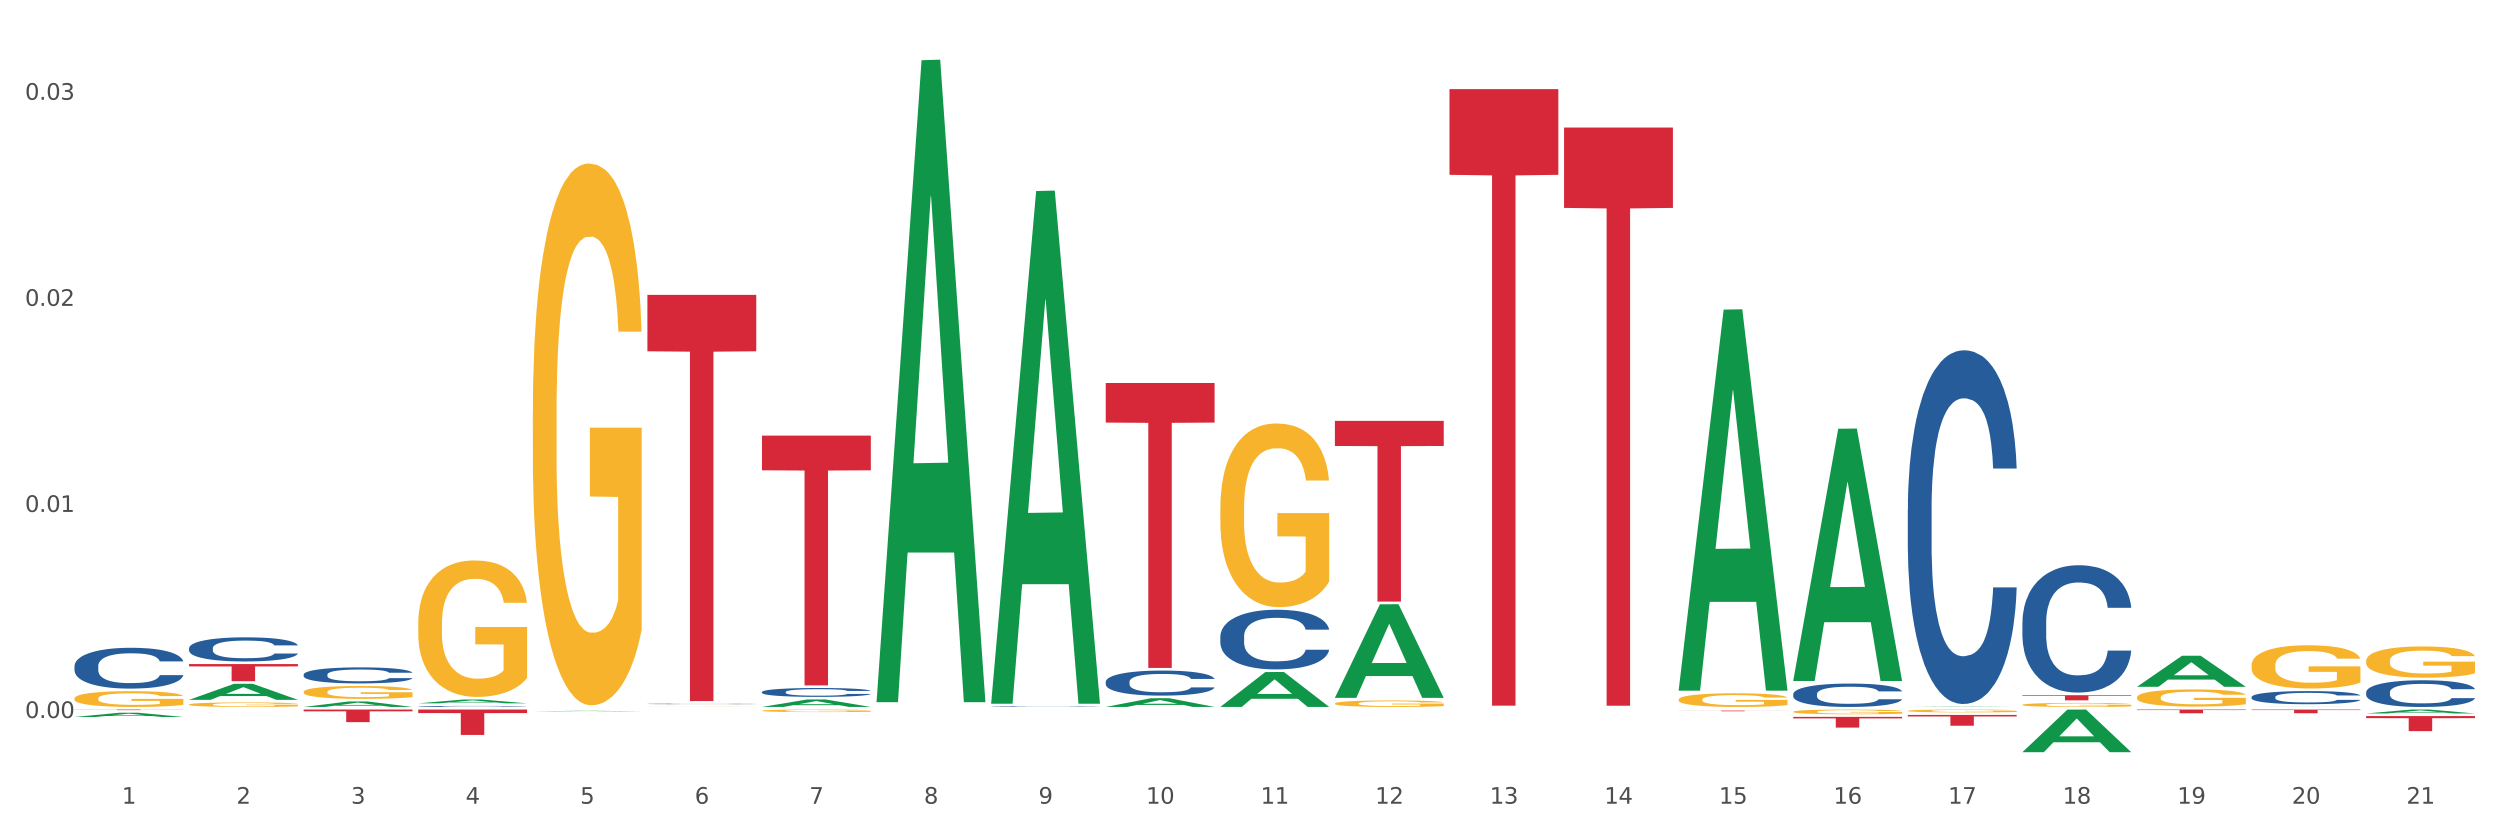 <?xml version="1.0" encoding="utf-8" standalone="no"?>
<!DOCTYPE svg PUBLIC "-//W3C//DTD SVG 1.1//EN"
  "http://www.w3.org/Graphics/SVG/1.1/DTD/svg11.dtd">
<svg xmlns:xlink="http://www.w3.org/1999/xlink" width="1080pt" height="360pt" viewBox="0 0 1080 360" xmlns="http://www.w3.org/2000/svg" version="1.1">
 <rect x="0" y="0" width="1080" height="360" fill="#333333" stroke="none"/>
 <defs>
  <style type="text/css">*{stroke-linejoin: round; stroke-linecap: butt}</style>
 </defs>
 <g id="figure_1">
  <g id="patch_1">
   <path d="M 0 360 
L 1080 360 
L 1080 0 
L 0 0 
z
" style="fill: #ffffff; stroke: #ffffff; stroke-linejoin: miter"/>
  </g>
  <g id="axes_1">
   <g id="matplotlib.axis_1">
    <g id="xtick_1">
     <g id="text_1">
      <!-- 1 -->
      <g style="fill: #4d4d4d" transform="translate(52.633 347.204) scale(0.096 -0.096)">
       <defs>
        <path id="DejaVuSans-31" d="M 794 531 
L 1825 531 
L 1825 4091 
L 703 3866 
L 703 4441 
L 1819 4666 
L 2450 4666 
L 2450 531 
L 3481 531 
L 3481 0 
L 794 0 
L 794 531 
z
" transform="scale(0.016)"/>
       </defs>
       <use xlink:href="#DejaVuSans-31"/>
      </g>
     </g>
    </g>
    <g id="xtick_2">
     <g id="text_2">
      <!-- 2 -->
      <g style="fill: #4d4d4d" transform="translate(102.133 347.204) scale(0.096 -0.096)">
       <defs>
        <path id="DejaVuSans-32" d="M 1228 531 
L 3431 531 
L 3431 0 
L 469 0 
L 469 531 
Q 828 903 1448 1529 
Q 2069 2156 2228 2338 
Q 2531 2678 2651 2914 
Q 2772 3150 2772 3378 
Q 2772 3750 2511 3984 
Q 2250 4219 1831 4219 
Q 1534 4219 1204 4116 
Q 875 4013 500 3803 
L 500 4441 
Q 881 4594 1212 4672 
Q 1544 4750 1819 4750 
Q 2544 4750 2975 4387 
Q 3406 4025 3406 3419 
Q 3406 3131 3298 2873 
Q 3191 2616 2906 2266 
Q 2828 2175 2409 1742 
Q 1991 1309 1228 531 
z
" transform="scale(0.016)"/>
       </defs>
       <use xlink:href="#DejaVuSans-32"/>
      </g>
     </g>
    </g>
    <g id="xtick_3">
     <g id="text_3">
      <!-- 3 -->
      <g style="fill: #4d4d4d" transform="translate(151.633 347.204) scale(0.096 -0.096)">
       <defs>
        <path id="DejaVuSans-33" d="M 2597 2516 
Q 3050 2419 3304 2112 
Q 3559 1806 3559 1356 
Q 3559 666 3084 287 
Q 2609 -91 1734 -91 
Q 1441 -91 1130 -33 
Q 819 25 488 141 
L 488 750 
Q 750 597 1062 519 
Q 1375 441 1716 441 
Q 2309 441 2620 675 
Q 2931 909 2931 1356 
Q 2931 1769 2642 2001 
Q 2353 2234 1838 2234 
L 1294 2234 
L 1294 2753 
L 1863 2753 
Q 2328 2753 2575 2939 
Q 2822 3125 2822 3475 
Q 2822 3834 2567 4026 
Q 2313 4219 1838 4219 
Q 1578 4219 1281 4162 
Q 984 4106 628 3988 
L 628 4550 
Q 988 4650 1302 4700 
Q 1616 4750 1894 4750 
Q 2613 4750 3031 4423 
Q 3450 4097 3450 3541 
Q 3450 3153 3228 2886 
Q 3006 2619 2597 2516 
z
" transform="scale(0.016)"/>
       </defs>
       <use xlink:href="#DejaVuSans-33"/>
      </g>
     </g>
    </g>
    <g id="xtick_4">
     <g id="text_4">
      <!-- 4 -->
      <g style="fill: #4d4d4d" transform="translate(201.133 347.204) scale(0.096 -0.096)">
       <defs>
        <path id="DejaVuSans-34" d="M 2419 4116 
L 825 1625 
L 2419 1625 
L 2419 4116 
z
M 2253 4666 
L 3047 4666 
L 3047 1625 
L 3713 1625 
L 3713 1100 
L 3047 1100 
L 3047 0 
L 2419 0 
L 2419 1100 
L 313 1100 
L 313 1709 
L 2253 4666 
z
" transform="scale(0.016)"/>
       </defs>
       <use xlink:href="#DejaVuSans-34"/>
      </g>
     </g>
    </g>
    <g id="xtick_5">
     <g id="text_5">
      <!-- 5 -->
      <g style="fill: #4d4d4d" transform="translate(250.633 347.204) scale(0.096 -0.096)">
       <defs>
        <path id="DejaVuSans-35" d="M 691 4666 
L 3169 4666 
L 3169 4134 
L 1269 4134 
L 1269 2991 
Q 1406 3038 1543 3061 
Q 1681 3084 1819 3084 
Q 2600 3084 3056 2656 
Q 3513 2228 3513 1497 
Q 3513 744 3044 326 
Q 2575 -91 1722 -91 
Q 1428 -91 1123 -41 
Q 819 9 494 109 
L 494 744 
Q 775 591 1075 516 
Q 1375 441 1709 441 
Q 2250 441 2565 725 
Q 2881 1009 2881 1497 
Q 2881 1984 2565 2268 
Q 2250 2553 1709 2553 
Q 1456 2553 1204 2497 
Q 953 2441 691 2322 
L 691 4666 
z
" transform="scale(0.016)"/>
       </defs>
       <use xlink:href="#DejaVuSans-35"/>
      </g>
     </g>
    </g>
    <g id="xtick_6">
     <g id="text_6">
      <!-- 6 -->
      <g style="fill: #4d4d4d" transform="translate(300.134 347.204) scale(0.096 -0.096)">
       <defs>
        <path id="DejaVuSans-36" d="M 2113 2584 
Q 1688 2584 1439 2293 
Q 1191 2003 1191 1497 
Q 1191 994 1439 701 
Q 1688 409 2113 409 
Q 2538 409 2786 701 
Q 3034 994 3034 1497 
Q 3034 2003 2786 2293 
Q 2538 2584 2113 2584 
z
M 3366 4563 
L 3366 3988 
Q 3128 4100 2886 4159 
Q 2644 4219 2406 4219 
Q 1781 4219 1451 3797 
Q 1122 3375 1075 2522 
Q 1259 2794 1537 2939 
Q 1816 3084 2150 3084 
Q 2853 3084 3261 2657 
Q 3669 2231 3669 1497 
Q 3669 778 3244 343 
Q 2819 -91 2113 -91 
Q 1303 -91 875 529 
Q 447 1150 447 2328 
Q 447 3434 972 4092 
Q 1497 4750 2381 4750 
Q 2619 4750 2861 4703 
Q 3103 4656 3366 4563 
z
" transform="scale(0.016)"/>
       </defs>
       <use xlink:href="#DejaVuSans-36"/>
      </g>
     </g>
    </g>
    <g id="xtick_7">
     <g id="text_7">
      <!-- 7 -->
      <g style="fill: #4d4d4d" transform="translate(349.634 347.204) scale(0.096 -0.096)">
       <defs>
        <path id="DejaVuSans-37" d="M 525 4666 
L 3525 4666 
L 3525 4397 
L 1831 0 
L 1172 0 
L 2766 4134 
L 525 4134 
L 525 4666 
z
" transform="scale(0.016)"/>
       </defs>
       <use xlink:href="#DejaVuSans-37"/>
      </g>
     </g>
    </g>
    <g id="xtick_8">
     <g id="text_8">
      <!-- 8 -->
      <g style="fill: #4d4d4d" transform="translate(399.134 347.204) scale(0.096 -0.096)">
       <defs>
        <path id="DejaVuSans-38" d="M 2034 2216 
Q 1584 2216 1326 1975 
Q 1069 1734 1069 1313 
Q 1069 891 1326 650 
Q 1584 409 2034 409 
Q 2484 409 2743 651 
Q 3003 894 3003 1313 
Q 3003 1734 2745 1975 
Q 2488 2216 2034 2216 
z
M 1403 2484 
Q 997 2584 770 2862 
Q 544 3141 544 3541 
Q 544 4100 942 4425 
Q 1341 4750 2034 4750 
Q 2731 4750 3128 4425 
Q 3525 4100 3525 3541 
Q 3525 3141 3298 2862 
Q 3072 2584 2669 2484 
Q 3125 2378 3379 2068 
Q 3634 1759 3634 1313 
Q 3634 634 3220 271 
Q 2806 -91 2034 -91 
Q 1263 -91 848 271 
Q 434 634 434 1313 
Q 434 1759 690 2068 
Q 947 2378 1403 2484 
z
M 1172 3481 
Q 1172 3119 1398 2916 
Q 1625 2713 2034 2713 
Q 2441 2713 2670 2916 
Q 2900 3119 2900 3481 
Q 2900 3844 2670 4047 
Q 2441 4250 2034 4250 
Q 1625 4250 1398 4047 
Q 1172 3844 1172 3481 
z
" transform="scale(0.016)"/>
       </defs>
       <use xlink:href="#DejaVuSans-38"/>
      </g>
     </g>
    </g>
    <g id="xtick_9">
     <g id="text_9">
      <!-- 9 -->
      <g style="fill: #4d4d4d" transform="translate(448.634 347.204) scale(0.096 -0.096)">
       <defs>
        <path id="DejaVuSans-39" d="M 703 97 
L 703 672 
Q 941 559 1184 500 
Q 1428 441 1663 441 
Q 2288 441 2617 861 
Q 2947 1281 2994 2138 
Q 2813 1869 2534 1725 
Q 2256 1581 1919 1581 
Q 1219 1581 811 2004 
Q 403 2428 403 3163 
Q 403 3881 828 4315 
Q 1253 4750 1959 4750 
Q 2769 4750 3195 4129 
Q 3622 3509 3622 2328 
Q 3622 1225 3098 567 
Q 2575 -91 1691 -91 
Q 1453 -91 1209 -44 
Q 966 3 703 97 
z
M 1959 2075 
Q 2384 2075 2632 2365 
Q 2881 2656 2881 3163 
Q 2881 3666 2632 3958 
Q 2384 4250 1959 4250 
Q 1534 4250 1286 3958 
Q 1038 3666 1038 3163 
Q 1038 2656 1286 2365 
Q 1534 2075 1959 2075 
z
" transform="scale(0.016)"/>
       </defs>
       <use xlink:href="#DejaVuSans-39"/>
      </g>
     </g>
    </g>
    <g id="xtick_10">
     <g id="text_10">
      <!-- 10 -->
      <g style="fill: #4d4d4d" transform="translate(495.079 347.204) scale(0.096 -0.096)">
       <defs>
        <path id="DejaVuSans-30" d="M 2034 4250 
Q 1547 4250 1301 3770 
Q 1056 3291 1056 2328 
Q 1056 1369 1301 889 
Q 1547 409 2034 409 
Q 2525 409 2770 889 
Q 3016 1369 3016 2328 
Q 3016 3291 2770 3770 
Q 2525 4250 2034 4250 
z
M 2034 4750 
Q 2819 4750 3233 4129 
Q 3647 3509 3647 2328 
Q 3647 1150 3233 529 
Q 2819 -91 2034 -91 
Q 1250 -91 836 529 
Q 422 1150 422 2328 
Q 422 3509 836 4129 
Q 1250 4750 2034 4750 
z
" transform="scale(0.016)"/>
       </defs>
       <use xlink:href="#DejaVuSans-31"/>
       <use xlink:href="#DejaVuSans-30" transform="translate(63.623 0)"/>
      </g>
     </g>
    </g>
    <g id="xtick_11">
     <g id="text_11">
      <!-- 11 -->
      <g style="fill: #4d4d4d" transform="translate(544.58 347.204) scale(0.096 -0.096)">
       <use xlink:href="#DejaVuSans-31"/>
       <use xlink:href="#DejaVuSans-31" transform="translate(63.623 0)"/>
      </g>
     </g>
    </g>
    <g id="xtick_12">
     <g id="text_12">
      <!-- 12 -->
      <g style="fill: #4d4d4d" transform="translate(594.08 347.204) scale(0.096 -0.096)">
       <use xlink:href="#DejaVuSans-31"/>
       <use xlink:href="#DejaVuSans-32" transform="translate(63.623 0)"/>
      </g>
     </g>
    </g>
    <g id="xtick_13">
     <g id="text_13">
      <!-- 13 -->
      <g style="fill: #4d4d4d" transform="translate(643.58 347.204) scale(0.096 -0.096)">
       <use xlink:href="#DejaVuSans-31"/>
       <use xlink:href="#DejaVuSans-33" transform="translate(63.623 0)"/>
      </g>
     </g>
    </g>
    <g id="xtick_14">
     <g id="text_14">
      <!-- 14 -->
      <g style="fill: #4d4d4d" transform="translate(693.08 347.204) scale(0.096 -0.096)">
       <use xlink:href="#DejaVuSans-31"/>
       <use xlink:href="#DejaVuSans-34" transform="translate(63.623 0)"/>
      </g>
     </g>
    </g>
    <g id="xtick_15">
     <g id="text_15">
      <!-- 15 -->
      <g style="fill: #4d4d4d" transform="translate(742.58 347.204) scale(0.096 -0.096)">
       <use xlink:href="#DejaVuSans-31"/>
       <use xlink:href="#DejaVuSans-35" transform="translate(63.623 0)"/>
      </g>
     </g>
    </g>
    <g id="xtick_16">
     <g id="text_16">
      <!-- 16 -->
      <g style="fill: #4d4d4d" transform="translate(792.08 347.204) scale(0.096 -0.096)">
       <use xlink:href="#DejaVuSans-31"/>
       <use xlink:href="#DejaVuSans-36" transform="translate(63.623 0)"/>
      </g>
     </g>
    </g>
    <g id="xtick_17">
     <g id="text_17">
      <!-- 17 -->
      <g style="fill: #4d4d4d" transform="translate(841.58 347.204) scale(0.096 -0.096)">
       <use xlink:href="#DejaVuSans-31"/>
       <use xlink:href="#DejaVuSans-37" transform="translate(63.623 0)"/>
      </g>
     </g>
    </g>
    <g id="xtick_18">
     <g id="text_18">
      <!-- 18 -->
      <g style="fill: #4d4d4d" transform="translate(891.08 347.204) scale(0.096 -0.096)">
       <use xlink:href="#DejaVuSans-31"/>
       <use xlink:href="#DejaVuSans-38" transform="translate(63.623 0)"/>
      </g>
     </g>
    </g>
    <g id="xtick_19">
     <g id="text_19">
      <!-- 19 -->
      <g style="fill: #4d4d4d" transform="translate(940.58 347.204) scale(0.096 -0.096)">
       <use xlink:href="#DejaVuSans-31"/>
       <use xlink:href="#DejaVuSans-39" transform="translate(63.623 0)"/>
      </g>
     </g>
    </g>
    <g id="xtick_20">
     <g id="text_20">
      <!-- 20 -->
      <g style="fill: #4d4d4d" transform="translate(990.08 347.204) scale(0.096 -0.096)">
       <use xlink:href="#DejaVuSans-32"/>
       <use xlink:href="#DejaVuSans-30" transform="translate(63.623 0)"/>
      </g>
     </g>
    </g>
    <g id="xtick_21">
     <g id="text_21">
      <!-- 21 -->
      <g style="fill: #4d4d4d" transform="translate(1039.58 347.204) scale(0.096 -0.096)">
       <use xlink:href="#DejaVuSans-32"/>
       <use xlink:href="#DejaVuSans-31" transform="translate(63.623 0)"/>
      </g>
     </g>
    </g>
    <g id="xtick_22"/>
    <g id="xtick_23"/>
    <g id="xtick_24"/>
    <g id="xtick_25"/>
    <g id="xtick_26"/>
    <g id="xtick_27"/>
    <g id="xtick_28"/>
    <g id="xtick_29"/>
    <g id="xtick_30"/>
    <g id="xtick_31"/>
    <g id="xtick_32"/>
    <g id="xtick_33"/>
    <g id="xtick_34"/>
    <g id="xtick_35"/>
    <g id="xtick_36"/>
    <g id="xtick_37"/>
    <g id="xtick_38"/>
    <g id="xtick_39"/>
    <g id="xtick_40"/>
    <g id="xtick_41"/>
   </g>
   <g id="matplotlib.axis_2">
    <g id="ytick_1">
     <g id="text_22">
      <!-- 0.00 -->
      <g style="fill: #4d4d4d" transform="translate(10.8 310.176) scale(0.096 -0.096)">
       <defs>
        <path id="DejaVuSans-2e" d="M 684 794 
L 1344 794 
L 1344 0 
L 684 0 
L 684 794 
z
" transform="scale(0.016)"/>
       </defs>
       <use xlink:href="#DejaVuSans-30"/>
       <use xlink:href="#DejaVuSans-2e" transform="translate(63.623 0)"/>
       <use xlink:href="#DejaVuSans-30" transform="translate(95.41 0)"/>
       <use xlink:href="#DejaVuSans-30" transform="translate(159.033 0)"/>
      </g>
     </g>
    </g>
    <g id="ytick_2">
     <g id="text_23">
      <!-- 0.01 -->
      <g style="fill: #4d4d4d" transform="translate(10.8 221.149) scale(0.096 -0.096)">
       <use xlink:href="#DejaVuSans-30"/>
       <use xlink:href="#DejaVuSans-2e" transform="translate(63.623 0)"/>
       <use xlink:href="#DejaVuSans-30" transform="translate(95.41 0)"/>
       <use xlink:href="#DejaVuSans-31" transform="translate(159.033 0)"/>
      </g>
     </g>
    </g>
    <g id="ytick_3">
     <g id="text_24">
      <!-- 0.02 -->
      <g style="fill: #4d4d4d" transform="translate(10.8 132.122) scale(0.096 -0.096)">
       <use xlink:href="#DejaVuSans-30"/>
       <use xlink:href="#DejaVuSans-2e" transform="translate(63.623 0)"/>
       <use xlink:href="#DejaVuSans-30" transform="translate(95.41 0)"/>
       <use xlink:href="#DejaVuSans-32" transform="translate(159.033 0)"/>
      </g>
     </g>
    </g>
    <g id="ytick_4">
     <g id="text_25">
      <!-- 0.03 -->
      <g style="fill: #4d4d4d" transform="translate(10.8 43.096) scale(0.096 -0.096)">
       <use xlink:href="#DejaVuSans-30"/>
       <use xlink:href="#DejaVuSans-2e" transform="translate(63.623 0)"/>
       <use xlink:href="#DejaVuSans-30" transform="translate(95.41 0)"/>
       <use xlink:href="#DejaVuSans-33" transform="translate(159.033 0)"/>
      </g>
     </g>
    </g>
    <g id="ytick_5"/>
    <g id="ytick_6"/>
    <g id="ytick_7"/>
   </g>
   <g id="PolyCollection_1">
    <path d="M 972.675 287.387 
L 972.731 287.37 
L 972.731 286.756 
L 972.842 286.227 
L 973.397 284.949 
L 974.23 283.892 
L 974.84 283.329 
L 975.451 282.869 
L 976.173 282.408 
L 977.061 281.931 
L 978.671 281.232 
L 979.67 280.874 
L 980.892 280.499 
L 983.113 279.953 
L 984.723 279.646 
L 986.388 279.391 
L 989.109 279.084 
L 990.885 278.947 
L 992.773 278.845 
L 995.049 278.777 
L 996.77 278.76 
L 1000.546 278.811 
L 1003.766 278.964 
L 1005.32 279.084 
L 1007.319 279.288 
L 1008.374 279.425 
L 1010.095 279.697 
L 1011.872 280.055 
L 1013.093 280.362 
L 1014.925 280.942 
L 1016.313 281.522 
L 1017.59 282.238 
L 1018.256 282.732 
L 1018.756 283.193 
L 1019.2 283.721 
L 1019.644 284.556 
L 1009.651 284.556 
L 1009.262 283.96 
L 1008.652 283.397 
L 1007.763 282.852 
L 1006.986 282.511 
L 1005.654 282.084 
L 1004.432 281.812 
L 1003.155 281.607 
L 1001.601 281.436 
L 1000.379 281.351 
L 998.658 281.283 
L 995.271 281.3 
L 992.995 281.436 
L 991.441 281.607 
L 990.441 281.76 
L 989.553 281.931 
L 988.554 282.17 
L 987.388 282.528 
L 986.555 282.852 
L 985.722 283.261 
L 985.056 283.67 
L 984.445 284.147 
L 983.945 284.659 
L 983.557 285.187 
L 983.224 285.835 
L 982.946 286.909 
L 982.946 289.245 
L 983.057 289.774 
L 983.335 290.473 
L 983.668 291.001 
L 984.223 291.632 
L 984.723 292.058 
L 985.667 292.672 
L 986.721 293.183 
L 987.554 293.507 
L 988.387 293.78 
L 989.831 294.155 
L 991.441 294.462 
L 992.829 294.65 
L 994.716 294.82 
L 995.993 294.888 
L 997.104 294.922 
L 999.824 294.922 
L 1001.767 294.871 
L 1003.932 294.752 
L 1005.598 294.598 
L 1006.986 294.411 
L 1008.541 294.104 
L 1009.54 293.814 
L 1009.54 290.251 
L 997.326 290.234 
L 997.326 287.864 
L 1019.7 287.864 
L 1019.7 294.82 
L 1018.756 295.178 
L 1017.701 295.502 
L 1016.591 295.792 
L 1014.925 296.15 
L 1012.927 296.491 
L 1011.15 296.73 
L 1009.262 296.934 
L 1007.042 297.122 
L 1004.155 297.292 
L 1002.378 297.36 
L 1000.157 297.412 
L 997.548 297.429 
L 995.271 297.395 
L 993.051 297.309 
L 990.719 297.156 
L 988.443 296.934 
L 986.721 296.713 
L 985 296.44 
L 983.168 296.082 
L 981.725 295.741 
L 980.614 295.434 
L 979.393 295.042 
L 978.06 294.53 
L 977.061 294.07 
L 976.173 293.593 
L 975.229 292.979 
L 974.563 292.45 
L 973.896 291.785 
L 973.508 291.291 
L 973.064 290.524 
L 972.731 289.45 
L 972.675 287.387 
z
" clip-path="url(#p03e3a657f6)" style="fill: #f7b32b"/>
    <path d="M 1022.175 285.499 
L 1022.231 285.487 
L 1022.231 285.044 
L 1022.342 284.662 
L 1022.897 283.738 
L 1023.73 282.975 
L 1024.34 282.569 
L 1024.951 282.236 
L 1025.673 281.904 
L 1026.561 281.559 
L 1028.171 281.054 
L 1029.17 280.796 
L 1030.392 280.525 
L 1032.613 280.131 
L 1034.223 279.909 
L 1035.888 279.724 
L 1038.609 279.503 
L 1040.385 279.404 
L 1042.273 279.33 
L 1044.549 279.281 
L 1046.27 279.269 
L 1050.046 279.306 
L 1053.266 279.416 
L 1054.82 279.503 
L 1056.819 279.65 
L 1057.874 279.749 
L 1059.595 279.946 
L 1061.372 280.205 
L 1062.593 280.426 
L 1064.425 280.845 
L 1065.813 281.263 
L 1067.09 281.781 
L 1067.756 282.138 
L 1068.256 282.47 
L 1068.7 282.852 
L 1069.144 283.455 
L 1059.151 283.455 
L 1058.762 283.024 
L 1058.152 282.618 
L 1057.263 282.224 
L 1056.486 281.978 
L 1055.154 281.67 
L 1053.932 281.473 
L 1052.655 281.325 
L 1051.101 281.202 
L 1049.879 281.14 
L 1048.158 281.091 
L 1044.771 281.103 
L 1042.495 281.202 
L 1040.941 281.325 
L 1039.941 281.436 
L 1039.053 281.559 
L 1038.054 281.731 
L 1036.888 281.99 
L 1036.055 282.224 
L 1035.222 282.519 
L 1034.556 282.815 
L 1033.945 283.16 
L 1033.445 283.529 
L 1033.057 283.911 
L 1032.724 284.379 
L 1032.446 285.154 
L 1032.446 286.841 
L 1032.557 287.223 
L 1032.835 287.728 
L 1033.168 288.109 
L 1033.723 288.565 
L 1034.223 288.873 
L 1035.167 289.316 
L 1036.221 289.686 
L 1037.054 289.919 
L 1037.887 290.116 
L 1039.331 290.387 
L 1040.941 290.609 
L 1042.329 290.744 
L 1044.216 290.868 
L 1045.493 290.917 
L 1046.604 290.941 
L 1049.324 290.941 
L 1051.267 290.905 
L 1053.432 290.818 
L 1055.098 290.707 
L 1056.486 290.572 
L 1058.041 290.35 
L 1059.04 290.141 
L 1059.04 287.568 
L 1046.826 287.555 
L 1046.826 285.844 
L 1069.2 285.844 
L 1069.2 290.868 
L 1068.256 291.126 
L 1067.201 291.36 
L 1066.091 291.569 
L 1064.425 291.828 
L 1062.427 292.074 
L 1060.65 292.247 
L 1058.762 292.394 
L 1056.542 292.53 
L 1053.655 292.653 
L 1051.878 292.702 
L 1049.657 292.739 
L 1047.048 292.751 
L 1044.771 292.727 
L 1042.551 292.665 
L 1040.219 292.554 
L 1037.943 292.394 
L 1036.221 292.234 
L 1034.5 292.037 
L 1032.668 291.779 
L 1031.225 291.532 
L 1030.114 291.311 
L 1028.893 291.028 
L 1027.56 290.658 
L 1026.561 290.326 
L 1025.673 289.981 
L 1024.729 289.538 
L 1024.063 289.156 
L 1023.396 288.676 
L 1023.008 288.319 
L 1022.564 287.765 
L 1022.231 286.989 
L 1022.175 285.499 
z
" clip-path="url(#p03e3a657f6)" style="fill: #f7b32b"/>
    <path d="M 1022.175 308.216 
L 1022.223 308.215 
L 1041.615 306.53 
L 1049.663 306.529 
L 1069.2 308.22 
L 1059.892 308.22 
L 1055.674 307.826 
L 1035.652 307.826 
L 1035.507 307.832 
L 1031.435 308.22 
L 1022.175 308.22 
L 1022.175 308.216 
L 1038.173 307.591 
L 1053.153 307.589 
L 1045.736 306.889 
L 1045.639 306.886 
L 1045.542 306.891 
L 1038.125 307.589 
L 1038.173 307.591 
L 1022.175 308.216 
z
" clip-path="url(#p03e3a657f6)" style="fill: #109648"/>
    <path d="M 972.675 305.405 
L 972.723 305.405 
L 992.115 305.344 
L 1000.163 305.344 
L 1019.7 305.406 
L 1010.392 305.406 
L 1006.174 305.391 
L 986.152 305.391 
L 986.007 305.392 
L 981.935 305.406 
L 972.675 305.406 
L 972.675 305.405 
L 988.673 305.383 
L 1003.653 305.383 
L 996.236 305.357 
L 996.139 305.357 
L 996.042 305.357 
L 988.625 305.383 
L 988.673 305.383 
L 972.675 305.405 
z
" clip-path="url(#p03e3a657f6)" style="fill: #109648"/>
    <path d="M 923.175 296.683 
L 923.223 296.67 
L 942.615 283.283 
L 950.663 283.27 
L 970.2 296.708 
L 960.892 296.708 
L 956.674 293.579 
L 936.652 293.579 
L 936.507 293.629 
L 932.435 296.708 
L 923.175 296.708 
L 923.175 296.683 
L 939.173 291.711 
L 954.153 291.699 
L 946.736 286.134 
L 946.639 286.109 
L 946.542 286.147 
L 939.125 291.699 
L 939.173 291.711 
L 923.175 296.683 
z
" clip-path="url(#p03e3a657f6)" style="fill: #109648"/>
    <path d="M 873.675 324.915 
L 873.723 324.898 
L 893.115 306.546 
L 901.163 306.529 
L 920.7 324.95 
L 911.392 324.95 
L 907.174 320.66 
L 887.152 320.66 
L 887.007 320.729 
L 882.935 324.95 
L 873.675 324.95 
L 873.675 324.915 
L 889.673 318.1 
L 904.653 318.083 
L 897.236 310.455 
L 897.139 310.42 
L 897.042 310.472 
L 889.625 318.083 
L 889.673 318.1 
L 873.675 324.915 
z
" clip-path="url(#p03e3a657f6)" style="fill: #109648"/>
    <path d="M 477.675 294.549 
L 477.731 294.539 
L 477.731 294.262 
L 477.897 293.886 
L 478.509 293.194 
L 479.287 292.67 
L 480.621 292.057 
L 481.344 291.8 
L 482.289 291.513 
L 484.234 291.048 
L 486.457 290.653 
L 488.014 290.435 
L 489.181 290.297 
L 491.794 290.05 
L 493.294 289.941 
L 494.851 289.852 
L 496.185 289.793 
L 498.408 289.723 
L 500.187 289.694 
L 502.244 289.684 
L 503.967 289.694 
L 506.246 289.733 
L 509.581 289.852 
L 510.859 289.921 
L 512.582 290.04 
L 514.361 290.198 
L 515.806 290.356 
L 517.474 290.584 
L 519.197 290.88 
L 520.865 291.256 
L 522.032 291.602 
L 522.977 291.968 
L 523.811 292.413 
L 524.422 292.897 
L 524.7 293.303 
L 514.528 293.303 
L 514.25 292.937 
L 513.694 292.542 
L 513.138 292.275 
L 512.527 292.057 
L 511.582 291.81 
L 510.748 291.652 
L 509.359 291.464 
L 508.08 291.345 
L 507.024 291.276 
L 505.745 291.216 
L 503.022 291.157 
L 501.076 291.157 
L 499.853 291.177 
L 498.353 291.226 
L 497.074 291.296 
L 495.573 291.414 
L 494.406 291.543 
L 493.239 291.711 
L 492.572 291.83 
L 491.571 292.047 
L 490.904 292.225 
L 490.015 292.532 
L 489.515 292.749 
L 488.625 293.313 
L 488.236 293.728 
L 488.069 294.015 
L 487.958 294.331 
L 487.958 295.874 
L 488.292 296.566 
L 488.57 296.863 
L 489.014 297.199 
L 489.848 297.634 
L 491.071 298.059 
L 492.349 298.366 
L 493.406 298.554 
L 494.406 298.692 
L 495.407 298.801 
L 496.63 298.9 
L 497.63 298.959 
L 499.131 299.018 
L 500.91 299.048 
L 502.299 299.048 
L 505.134 298.999 
L 506.413 298.949 
L 507.635 298.88 
L 508.969 298.771 
L 510.026 298.653 
L 510.637 298.564 
L 511.637 298.376 
L 512.416 298.178 
L 513.083 297.95 
L 513.527 297.753 
L 514.028 297.456 
L 514.417 297.12 
L 514.528 296.942 
L 524.7 296.942 
L 524.478 297.298 
L 524.089 297.644 
L 523.31 298.109 
L 522.699 298.376 
L 521.754 298.702 
L 520.753 298.979 
L 519.364 299.285 
L 518.085 299.513 
L 516.751 299.711 
L 515.306 299.889 
L 512.694 300.136 
L 511.749 300.205 
L 509.748 300.324 
L 508.191 300.393 
L 505.912 300.462 
L 503.578 300.502 
L 501.132 300.512 
L 498.964 300.492 
L 496.574 300.432 
L 495.073 300.373 
L 493.406 300.284 
L 491.46 300.146 
L 489.626 299.978 
L 487.903 299.78 
L 486.291 299.552 
L 484.79 299.295 
L 482.844 298.87 
L 481.399 298.455 
L 480.343 298.069 
L 479.62 297.743 
L 478.898 297.327 
L 478.509 297.041 
L 477.897 296.349 
L 477.675 295.706 
L 477.675 294.549 
z
" clip-path="url(#p03e3a657f6)" style="fill: #255c99"/>
    <path d="M 428.175 305.25 
L 428.231 305.25 
L 428.231 305.243 
L 428.397 305.233 
L 429.009 305.215 
L 429.787 305.201 
L 431.121 305.185 
L 431.844 305.179 
L 432.789 305.171 
L 434.734 305.159 
L 436.957 305.149 
L 438.514 305.143 
L 439.681 305.14 
L 442.294 305.133 
L 443.794 305.13 
L 445.351 305.128 
L 446.685 305.126 
L 448.908 305.125 
L 450.687 305.124 
L 452.744 305.124 
L 454.467 305.124 
L 456.746 305.125 
L 460.081 305.128 
L 461.359 305.13 
L 463.082 305.133 
L 464.861 305.137 
L 466.306 305.141 
L 467.974 305.147 
L 469.697 305.155 
L 471.365 305.165 
L 472.532 305.174 
L 473.477 305.183 
L 474.311 305.195 
L 474.922 305.207 
L 475.2 305.218 
L 465.028 305.218 
L 464.75 305.208 
L 464.194 305.198 
L 463.638 305.191 
L 463.027 305.185 
L 462.082 305.179 
L 461.248 305.175 
L 459.859 305.17 
L 458.58 305.167 
L 457.524 305.165 
L 456.245 305.164 
L 453.522 305.162 
L 451.576 305.162 
L 450.353 305.163 
L 448.853 305.164 
L 447.574 305.166 
L 446.073 305.169 
L 444.906 305.172 
L 443.739 305.176 
L 443.072 305.18 
L 442.071 305.185 
L 441.404 305.19 
L 440.515 305.198 
L 440.015 305.203 
L 439.125 305.218 
L 438.736 305.229 
L 438.569 305.236 
L 438.458 305.245 
L 438.458 305.285 
L 438.792 305.303 
L 439.07 305.311 
L 439.514 305.319 
L 440.348 305.331 
L 441.571 305.342 
L 442.849 305.35 
L 443.906 305.355 
L 444.906 305.358 
L 445.907 305.361 
L 447.13 305.364 
L 448.13 305.365 
L 449.631 305.367 
L 451.41 305.367 
L 452.799 305.367 
L 455.634 305.366 
L 456.913 305.365 
L 458.135 305.363 
L 459.469 305.36 
L 460.526 305.357 
L 461.137 305.355 
L 462.137 305.35 
L 462.916 305.345 
L 463.583 305.339 
L 464.027 305.334 
L 464.528 305.326 
L 464.917 305.317 
L 465.028 305.313 
L 475.2 305.313 
L 474.978 305.322 
L 474.589 305.331 
L 473.81 305.343 
L 473.199 305.35 
L 472.254 305.358 
L 471.253 305.366 
L 469.864 305.374 
L 468.585 305.38 
L 467.251 305.385 
L 465.806 305.389 
L 463.194 305.396 
L 462.249 305.398 
L 460.248 305.401 
L 458.691 305.403 
L 456.412 305.404 
L 454.078 305.405 
L 451.632 305.406 
L 449.464 305.405 
L 447.074 305.404 
L 445.573 305.402 
L 443.906 305.4 
L 441.96 305.396 
L 440.126 305.392 
L 438.403 305.387 
L 436.791 305.381 
L 435.29 305.374 
L 433.344 305.363 
L 431.899 305.352 
L 430.843 305.342 
L 430.12 305.334 
L 429.398 305.323 
L 429.009 305.315 
L 428.397 305.297 
L 428.175 305.28 
L 428.175 305.25 
z
" clip-path="url(#p03e3a657f6)" style="fill: #255c99"/>
    <path d="M 329.175 298.939 
L 329.231 298.935 
L 329.231 298.837 
L 329.397 298.703 
L 330.009 298.458 
L 330.787 298.272 
L 332.121 298.054 
L 332.844 297.963 
L 333.789 297.861 
L 335.734 297.696 
L 337.957 297.556 
L 339.514 297.478 
L 340.681 297.429 
L 343.294 297.342 
L 344.794 297.303 
L 346.351 297.271 
L 347.685 297.25 
L 349.908 297.226 
L 351.687 297.215 
L 353.744 297.212 
L 355.467 297.215 
L 357.746 297.229 
L 361.081 297.271 
L 362.359 297.296 
L 364.082 297.338 
L 365.861 297.394 
L 367.306 297.45 
L 368.974 297.531 
L 370.697 297.636 
L 372.365 297.77 
L 373.532 297.893 
L 374.477 298.022 
L 375.311 298.18 
L 375.922 298.352 
L 376.2 298.496 
L 366.028 298.496 
L 365.75 298.366 
L 365.194 298.226 
L 364.638 298.131 
L 364.027 298.054 
L 363.082 297.966 
L 362.248 297.91 
L 360.859 297.843 
L 359.58 297.801 
L 358.524 297.777 
L 357.245 297.756 
L 354.522 297.735 
L 352.576 297.735 
L 351.353 297.742 
L 349.853 297.759 
L 348.574 297.784 
L 347.073 297.826 
L 345.906 297.872 
L 344.739 297.931 
L 344.072 297.973 
L 343.071 298.051 
L 342.404 298.114 
L 341.515 298.223 
L 341.015 298.3 
L 340.125 298.5 
L 339.736 298.647 
L 339.569 298.749 
L 339.458 298.861 
L 339.458 299.409 
L 339.792 299.654 
L 340.07 299.76 
L 340.514 299.879 
L 341.348 300.034 
L 342.571 300.184 
L 343.849 300.293 
L 344.906 300.36 
L 345.906 300.409 
L 346.907 300.448 
L 348.13 300.483 
L 349.13 300.504 
L 350.631 300.525 
L 352.41 300.535 
L 353.799 300.535 
L 356.634 300.518 
L 357.913 300.5 
L 359.135 300.476 
L 360.469 300.437 
L 361.526 300.395 
L 362.137 300.363 
L 363.137 300.297 
L 363.916 300.227 
L 364.583 300.146 
L 365.027 300.076 
L 365.528 299.97 
L 365.917 299.851 
L 366.028 299.788 
L 376.2 299.788 
L 375.978 299.914 
L 375.589 300.037 
L 374.81 300.202 
L 374.199 300.297 
L 373.254 300.413 
L 372.253 300.511 
L 370.864 300.62 
L 369.585 300.7 
L 368.251 300.771 
L 366.806 300.834 
L 364.194 300.922 
L 363.249 300.946 
L 361.248 300.988 
L 359.691 301.013 
L 357.412 301.037 
L 355.078 301.051 
L 352.632 301.055 
L 350.464 301.048 
L 348.074 301.027 
L 346.573 301.006 
L 344.906 300.974 
L 342.96 300.925 
L 341.126 300.865 
L 339.403 300.795 
L 337.791 300.714 
L 336.29 300.623 
L 334.344 300.472 
L 332.899 300.325 
L 331.843 300.188 
L 331.12 300.072 
L 330.398 299.925 
L 330.009 299.823 
L 329.397 299.577 
L 329.175 299.349 
L 329.175 298.939 
z
" clip-path="url(#p03e3a657f6)" style="fill: #255c99"/>
    <path d="M 279.675 304.086 
L 279.731 304.086 
L 279.731 304.08 
L 279.897 304.071 
L 280.509 304.055 
L 281.287 304.043 
L 282.621 304.029 
L 283.344 304.023 
L 284.289 304.016 
L 286.234 304.005 
L 288.457 303.996 
L 290.014 303.991 
L 291.181 303.988 
L 293.794 303.982 
L 295.294 303.98 
L 296.851 303.978 
L 298.185 303.976 
L 300.408 303.975 
L 302.187 303.974 
L 304.244 303.974 
L 305.967 303.974 
L 308.246 303.975 
L 311.581 303.978 
L 312.859 303.979 
L 314.582 303.982 
L 316.361 303.986 
L 317.806 303.989 
L 319.474 303.995 
L 321.197 304.001 
L 322.865 304.01 
L 324.032 304.018 
L 324.977 304.027 
L 325.811 304.037 
L 326.422 304.048 
L 326.7 304.058 
L 316.528 304.058 
L 316.25 304.049 
L 315.694 304.04 
L 315.138 304.034 
L 314.527 304.029 
L 313.582 304.023 
L 312.748 304.019 
L 311.359 304.015 
L 310.08 304.012 
L 309.024 304.011 
L 307.745 304.009 
L 305.022 304.008 
L 303.076 304.008 
L 301.853 304.008 
L 300.353 304.009 
L 299.074 304.011 
L 297.573 304.014 
L 296.406 304.017 
L 295.239 304.021 
L 294.572 304.023 
L 293.571 304.028 
L 292.904 304.033 
L 292.015 304.04 
L 291.515 304.045 
L 290.625 304.058 
L 290.236 304.067 
L 290.069 304.074 
L 289.958 304.081 
L 289.958 304.117 
L 290.292 304.133 
L 290.57 304.14 
L 291.014 304.148 
L 291.848 304.158 
L 293.071 304.168 
L 294.349 304.175 
L 295.406 304.179 
L 296.406 304.182 
L 297.407 304.185 
L 298.63 304.187 
L 299.63 304.189 
L 301.131 304.19 
L 302.91 304.191 
L 304.299 304.191 
L 307.134 304.189 
L 308.413 304.188 
L 309.635 304.187 
L 310.969 304.184 
L 312.026 304.181 
L 312.637 304.179 
L 313.637 304.175 
L 314.416 304.17 
L 315.083 304.165 
L 315.527 304.161 
L 316.028 304.154 
L 316.417 304.146 
L 316.528 304.142 
L 326.7 304.142 
L 326.478 304.15 
L 326.089 304.158 
L 325.31 304.169 
L 324.699 304.175 
L 323.754 304.183 
L 322.753 304.189 
L 321.364 304.196 
L 320.085 304.201 
L 318.751 304.206 
L 317.306 304.21 
L 314.694 304.216 
L 313.749 304.217 
L 311.748 304.22 
L 310.191 304.222 
L 307.912 304.223 
L 305.578 304.224 
L 303.132 304.225 
L 300.964 304.224 
L 298.574 304.223 
L 297.073 304.221 
L 295.406 304.219 
L 293.46 304.216 
L 291.626 304.212 
L 289.903 304.208 
L 288.291 304.202 
L 286.79 304.196 
L 284.844 304.186 
L 283.399 304.177 
L 282.343 304.168 
L 281.62 304.16 
L 280.898 304.151 
L 280.509 304.144 
L 279.897 304.128 
L 279.675 304.113 
L 279.675 304.086 
z
" clip-path="url(#p03e3a657f6)" style="fill: #255c99"/>
    <path d="M 180.675 305.163 
L 180.731 305.162 
L 180.731 305.151 
L 180.897 305.136 
L 181.509 305.108 
L 182.287 305.086 
L 183.621 305.061 
L 184.344 305.051 
L 185.289 305.039 
L 187.234 305.02 
L 189.457 305.004 
L 191.014 304.995 
L 192.181 304.989 
L 194.794 304.979 
L 196.294 304.975 
L 197.851 304.971 
L 199.185 304.969 
L 201.408 304.966 
L 203.187 304.965 
L 205.244 304.964 
L 206.967 304.965 
L 209.246 304.967 
L 212.581 304.971 
L 213.859 304.974 
L 215.582 304.979 
L 217.361 304.985 
L 218.806 304.992 
L 220.474 305.001 
L 222.197 305.013 
L 223.865 305.029 
L 225.032 305.043 
L 225.977 305.058 
L 226.811 305.076 
L 227.422 305.095 
L 227.7 305.112 
L 217.528 305.112 
L 217.25 305.097 
L 216.694 305.081 
L 216.138 305.07 
L 215.527 305.061 
L 214.582 305.051 
L 213.748 305.045 
L 212.359 305.037 
L 211.08 305.032 
L 210.024 305.029 
L 208.745 305.027 
L 206.022 305.025 
L 204.076 305.025 
L 202.853 305.025 
L 201.353 305.027 
L 200.074 305.03 
L 198.573 305.035 
L 197.406 305.04 
L 196.239 305.047 
L 195.572 305.052 
L 194.571 305.061 
L 193.904 305.068 
L 193.015 305.081 
L 192.515 305.089 
L 191.625 305.112 
L 191.236 305.129 
L 191.069 305.141 
L 190.958 305.154 
L 190.958 305.217 
L 191.292 305.245 
L 191.57 305.257 
L 192.014 305.271 
L 192.848 305.288 
L 194.071 305.306 
L 195.349 305.318 
L 196.406 305.326 
L 197.406 305.331 
L 198.407 305.336 
L 199.63 305.34 
L 200.63 305.342 
L 202.131 305.345 
L 203.91 305.346 
L 205.299 305.346 
L 208.134 305.344 
L 209.412 305.342 
L 210.635 305.339 
L 211.969 305.335 
L 213.026 305.33 
L 213.637 305.326 
L 214.637 305.319 
L 215.416 305.311 
L 216.083 305.301 
L 216.527 305.293 
L 217.028 305.281 
L 217.417 305.267 
L 217.528 305.26 
L 227.7 305.26 
L 227.478 305.275 
L 227.089 305.289 
L 226.31 305.308 
L 225.699 305.319 
L 224.754 305.332 
L 223.753 305.343 
L 222.364 305.356 
L 221.085 305.365 
L 219.751 305.373 
L 218.306 305.38 
L 215.694 305.39 
L 214.749 305.393 
L 212.748 305.398 
L 211.191 305.401 
L 208.912 305.404 
L 206.578 305.405 
L 204.132 305.406 
L 201.964 305.405 
L 199.574 305.402 
L 198.073 305.4 
L 196.406 305.396 
L 194.46 305.391 
L 192.626 305.384 
L 190.903 305.376 
L 189.291 305.367 
L 187.79 305.356 
L 185.844 305.339 
L 184.399 305.322 
L 183.343 305.306 
L 182.62 305.293 
L 181.898 305.276 
L 181.509 305.264 
L 180.897 305.236 
L 180.675 305.21 
L 180.675 305.163 
z
" clip-path="url(#p03e3a657f6)" style="fill: #255c99"/>
    <path d="M 131.175 291.418 
L 131.231 291.412 
L 131.231 291.235 
L 131.397 290.994 
L 132.009 290.551 
L 132.787 290.216 
L 134.121 289.824 
L 134.844 289.659 
L 135.789 289.476 
L 137.734 289.178 
L 139.957 288.925 
L 141.514 288.786 
L 142.681 288.697 
L 145.294 288.539 
L 146.794 288.47 
L 148.351 288.413 
L 149.685 288.375 
L 151.908 288.33 
L 153.687 288.311 
L 155.744 288.305 
L 157.467 288.311 
L 159.746 288.337 
L 163.081 288.413 
L 164.359 288.457 
L 166.082 288.533 
L 167.861 288.634 
L 169.306 288.735 
L 170.974 288.881 
L 172.697 289.071 
L 174.365 289.311 
L 175.532 289.533 
L 176.477 289.767 
L 177.311 290.051 
L 177.922 290.361 
L 178.2 290.621 
L 168.028 290.621 
L 167.75 290.387 
L 167.194 290.134 
L 166.638 289.963 
L 166.027 289.824 
L 165.082 289.665 
L 164.248 289.564 
L 162.859 289.444 
L 161.58 289.368 
L 160.524 289.324 
L 159.245 289.286 
L 156.522 289.248 
L 154.576 289.248 
L 153.353 289.26 
L 151.853 289.292 
L 150.574 289.336 
L 149.073 289.412 
L 147.906 289.495 
L 146.739 289.602 
L 146.072 289.678 
L 145.071 289.817 
L 144.404 289.931 
L 143.515 290.127 
L 143.015 290.267 
L 142.125 290.627 
L 141.736 290.893 
L 141.569 291.076 
L 141.458 291.279 
L 141.458 292.266 
L 141.792 292.709 
L 142.07 292.899 
L 142.514 293.114 
L 143.348 293.392 
L 144.571 293.664 
L 145.849 293.861 
L 146.906 293.981 
L 147.906 294.069 
L 148.907 294.139 
L 150.13 294.202 
L 151.13 294.24 
L 152.631 294.278 
L 154.41 294.297 
L 155.799 294.297 
L 158.634 294.266 
L 159.912 294.234 
L 161.135 294.19 
L 162.469 294.12 
L 163.526 294.044 
L 164.137 293.987 
L 165.137 293.867 
L 165.916 293.74 
L 166.583 293.595 
L 167.027 293.468 
L 167.528 293.278 
L 167.917 293.063 
L 168.028 292.949 
L 178.2 292.949 
L 177.978 293.177 
L 177.589 293.399 
L 176.81 293.696 
L 176.199 293.867 
L 175.254 294.076 
L 174.253 294.253 
L 172.864 294.449 
L 171.585 294.595 
L 170.251 294.721 
L 168.806 294.835 
L 166.194 294.993 
L 165.249 295.037 
L 163.248 295.113 
L 161.691 295.158 
L 159.412 295.202 
L 157.078 295.227 
L 154.632 295.234 
L 152.464 295.221 
L 150.074 295.183 
L 148.573 295.145 
L 146.906 295.088 
L 144.96 295 
L 143.126 294.892 
L 141.403 294.765 
L 139.791 294.62 
L 138.29 294.455 
L 136.344 294.183 
L 134.899 293.918 
L 133.843 293.671 
L 133.12 293.462 
L 132.398 293.196 
L 132.009 293.013 
L 131.397 292.57 
L 131.175 292.158 
L 131.175 291.418 
z
" clip-path="url(#p03e3a657f6)" style="fill: #255c99"/>
    <path d="M 81.675 280.01 
L 81.731 280 
L 81.731 279.734 
L 81.897 279.372 
L 82.509 278.706 
L 83.287 278.202 
L 84.621 277.612 
L 85.344 277.365 
L 86.289 277.089 
L 88.234 276.642 
L 90.457 276.261 
L 92.014 276.052 
L 93.181 275.919 
L 95.794 275.681 
L 97.294 275.576 
L 98.851 275.491 
L 100.185 275.434 
L 102.408 275.367 
L 104.187 275.339 
L 106.244 275.329 
L 107.967 275.339 
L 110.246 275.377 
L 113.581 275.491 
L 114.859 275.557 
L 116.582 275.672 
L 118.361 275.824 
L 119.806 275.976 
L 121.474 276.195 
L 123.197 276.48 
L 124.865 276.842 
L 126.032 277.175 
L 126.977 277.527 
L 127.811 277.955 
L 128.422 278.421 
L 128.7 278.811 
L 118.528 278.811 
L 118.25 278.459 
L 117.694 278.079 
L 117.138 277.822 
L 116.527 277.612 
L 115.582 277.375 
L 114.748 277.222 
L 113.359 277.042 
L 112.08 276.927 
L 111.024 276.861 
L 109.745 276.804 
L 107.022 276.747 
L 105.076 276.747 
L 103.853 276.766 
L 102.353 276.813 
L 101.074 276.88 
L 99.573 276.994 
L 98.406 277.118 
L 97.239 277.279 
L 96.572 277.394 
L 95.571 277.603 
L 94.904 277.774 
L 94.015 278.069 
L 93.515 278.278 
L 92.625 278.821 
L 92.236 279.22 
L 92.069 279.496 
L 91.958 279.8 
L 91.958 281.285 
L 92.292 281.95 
L 92.57 282.236 
L 93.014 282.559 
L 93.848 282.978 
L 95.071 283.387 
L 96.349 283.682 
L 97.406 283.863 
L 98.406 283.996 
L 99.407 284.1 
L 100.63 284.196 
L 101.63 284.253 
L 103.131 284.31 
L 104.91 284.338 
L 106.299 284.338 
L 109.134 284.291 
L 110.412 284.243 
L 111.635 284.177 
L 112.969 284.072 
L 114.026 283.958 
L 114.637 283.872 
L 115.638 283.691 
L 116.416 283.501 
L 117.083 283.282 
L 117.527 283.092 
L 118.028 282.807 
L 118.417 282.483 
L 118.528 282.312 
L 128.7 282.312 
L 128.478 282.654 
L 128.089 282.987 
L 127.31 283.435 
L 126.699 283.691 
L 125.754 284.005 
L 124.753 284.272 
L 123.364 284.567 
L 122.085 284.785 
L 120.751 284.976 
L 119.306 285.147 
L 116.694 285.385 
L 115.749 285.451 
L 113.748 285.566 
L 112.191 285.632 
L 109.912 285.699 
L 107.578 285.737 
L 105.132 285.746 
L 102.964 285.727 
L 100.574 285.67 
L 99.073 285.613 
L 97.406 285.528 
L 95.46 285.394 
L 93.626 285.233 
L 91.903 285.042 
L 90.291 284.824 
L 88.79 284.576 
L 86.844 284.167 
L 85.399 283.768 
L 84.343 283.397 
L 83.62 283.083 
L 82.898 282.683 
L 82.509 282.407 
L 81.897 281.741 
L 81.675 281.123 
L 81.675 280.01 
z
" clip-path="url(#p03e3a657f6)" style="fill: #255c99"/>
    <path d="M 32.175 287.764 
L 32.231 287.748 
L 32.231 287.297 
L 32.397 286.685 
L 33.009 285.558 
L 33.787 284.704 
L 35.121 283.706 
L 35.844 283.287 
L 36.789 282.82 
L 38.734 282.063 
L 40.957 281.419 
L 42.514 281.065 
L 43.681 280.839 
L 46.294 280.436 
L 47.794 280.259 
L 49.351 280.114 
L 50.685 280.018 
L 52.908 279.905 
L 54.687 279.857 
L 56.744 279.841 
L 58.467 279.857 
L 60.746 279.921 
L 64.081 280.114 
L 65.359 280.227 
L 67.082 280.42 
L 68.861 280.678 
L 70.306 280.936 
L 71.974 281.306 
L 73.697 281.789 
L 75.365 282.401 
L 76.532 282.965 
L 77.477 283.561 
L 78.311 284.285 
L 78.922 285.074 
L 79.2 285.735 
L 69.028 285.735 
L 68.75 285.139 
L 68.194 284.495 
L 67.638 284.06 
L 67.027 283.706 
L 66.082 283.303 
L 65.248 283.045 
L 63.859 282.739 
L 62.58 282.546 
L 61.524 282.433 
L 60.245 282.337 
L 57.522 282.24 
L 55.576 282.24 
L 54.353 282.272 
L 52.853 282.353 
L 51.574 282.466 
L 50.073 282.659 
L 48.906 282.868 
L 47.739 283.142 
L 47.072 283.335 
L 46.071 283.689 
L 45.404 283.979 
L 44.515 284.479 
L 44.015 284.833 
L 43.125 285.751 
L 42.736 286.427 
L 42.569 286.894 
L 42.458 287.41 
L 42.458 289.922 
L 42.792 291.049 
L 43.07 291.532 
L 43.514 292.08 
L 44.348 292.788 
L 45.571 293.481 
L 46.849 293.98 
L 47.906 294.286 
L 48.906 294.511 
L 49.907 294.689 
L 51.13 294.85 
L 52.13 294.946 
L 53.631 295.043 
L 55.41 295.091 
L 56.799 295.091 
L 59.634 295.011 
L 60.913 294.93 
L 62.135 294.817 
L 63.469 294.64 
L 64.526 294.447 
L 65.137 294.302 
L 66.138 293.996 
L 66.916 293.674 
L 67.583 293.304 
L 68.027 292.982 
L 68.528 292.498 
L 68.917 291.951 
L 69.028 291.661 
L 79.2 291.661 
L 78.978 292.241 
L 78.589 292.804 
L 77.81 293.561 
L 77.199 293.996 
L 76.254 294.528 
L 75.253 294.978 
L 73.864 295.478 
L 72.585 295.848 
L 71.251 296.17 
L 69.806 296.46 
L 67.194 296.863 
L 66.249 296.975 
L 64.248 297.169 
L 62.691 297.281 
L 60.412 297.394 
L 58.078 297.458 
L 55.632 297.475 
L 53.464 297.442 
L 51.074 297.346 
L 49.573 297.249 
L 47.906 297.104 
L 45.96 296.879 
L 44.126 296.605 
L 42.403 296.283 
L 40.791 295.912 
L 39.29 295.494 
L 37.344 294.801 
L 35.899 294.125 
L 34.843 293.497 
L 34.12 292.965 
L 33.398 292.289 
L 33.009 291.822 
L 32.397 290.695 
L 32.175 289.648 
L 32.175 287.764 
z
" clip-path="url(#p03e3a657f6)" style="fill: #255c99"/>
    <path d="M 180.675 303.838 
L 180.723 303.837 
L 200.115 302.199 
L 208.163 302.197 
L 227.7 303.841 
L 218.392 303.841 
L 214.174 303.459 
L 194.152 303.459 
L 194.007 303.465 
L 189.935 303.841 
L 180.675 303.841 
L 180.675 303.838 
L 196.673 303.23 
L 211.653 303.229 
L 204.236 302.548 
L 204.139 302.545 
L 204.042 302.549 
L 196.625 303.229 
L 196.673 303.23 
L 180.675 303.838 
z
" clip-path="url(#p03e3a657f6)" style="fill: #109648"/>
    <path d="M 131.175 305.401 
L 131.223 305.399 
L 150.615 303.025 
L 158.663 303.023 
L 178.2 305.406 
L 168.892 305.406 
L 164.674 304.851 
L 144.652 304.851 
L 144.507 304.86 
L 140.435 305.406 
L 131.175 305.406 
L 131.175 305.401 
L 147.173 304.52 
L 162.153 304.517 
L 154.736 303.531 
L 154.639 303.526 
L 154.542 303.533 
L 147.125 304.517 
L 147.173 304.52 
L 131.175 305.401 
z
" clip-path="url(#p03e3a657f6)" style="fill: #109648"/>
    <path d="M 81.675 302.317 
L 81.723 302.31 
L 101.115 295.4 
L 109.163 295.393 
L 128.7 302.33 
L 119.392 302.33 
L 115.174 300.714 
L 95.152 300.714 
L 95.007 300.74 
L 90.935 302.33 
L 81.675 302.33 
L 81.675 302.317 
L 97.673 299.75 
L 112.653 299.744 
L 105.236 296.872 
L 105.139 296.859 
L 105.042 296.878 
L 97.625 299.744 
L 97.673 299.75 
L 81.675 302.317 
z
" clip-path="url(#p03e3a657f6)" style="fill: #109648"/>
    <path d="M 32.175 309.736 
L 32.223 309.735 
L 51.615 307.903 
L 59.663 307.901 
L 79.2 309.74 
L 69.892 309.74 
L 65.674 309.312 
L 45.652 309.312 
L 45.507 309.319 
L 41.435 309.74 
L 32.175 309.74 
L 32.175 309.736 
L 48.173 309.056 
L 63.153 309.054 
L 55.736 308.293 
L 55.639 308.289 
L 55.542 308.295 
L 48.125 309.054 
L 48.173 309.056 
L 32.175 309.736 
z
" clip-path="url(#p03e3a657f6)" style="fill: #109648"/>
    <path d="M 180.675 306.529 
L 227.7 306.529 
L 227.7 308.053 
L 209.202 308.064 
L 209.202 317.501 
L 199.062 317.501 
L 199.062 308.064 
L 180.675 308.053 
L 180.675 306.539 
L 180.675 306.529 
z
" clip-path="url(#p03e3a657f6)" style="fill: #d62839"/>
    <path d="M 131.175 306.529 
L 178.2 306.529 
L 178.2 307.283 
L 159.702 307.288 
L 159.702 311.956 
L 149.562 311.956 
L 149.562 307.288 
L 131.175 307.283 
L 131.175 306.534 
L 131.175 306.529 
z
" clip-path="url(#p03e3a657f6)" style="fill: #d62839"/>
    <path d="M 923.175 301.259 
L 923.231 301.252 
L 923.231 301.008 
L 923.342 300.798 
L 923.897 300.29 
L 924.73 299.87 
L 925.34 299.647 
L 925.951 299.464 
L 926.673 299.281 
L 927.561 299.091 
L 929.171 298.813 
L 930.17 298.671 
L 931.392 298.522 
L 933.613 298.305 
L 935.223 298.183 
L 936.888 298.082 
L 939.609 297.96 
L 941.385 297.905 
L 943.273 297.865 
L 945.549 297.838 
L 947.27 297.831 
L 951.046 297.851 
L 954.266 297.912 
L 955.82 297.96 
L 957.819 298.041 
L 958.874 298.095 
L 960.595 298.203 
L 962.372 298.346 
L 963.593 298.468 
L 965.425 298.698 
L 966.813 298.928 
L 968.09 299.213 
L 968.756 299.409 
L 969.256 299.592 
L 969.7 299.802 
L 970.144 300.134 
L 960.151 300.134 
L 959.762 299.897 
L 959.152 299.674 
L 958.263 299.457 
L 957.486 299.321 
L 956.154 299.152 
L 954.932 299.044 
L 953.655 298.962 
L 952.101 298.895 
L 950.879 298.861 
L 949.158 298.834 
L 945.771 298.84 
L 943.495 298.895 
L 941.941 298.962 
L 940.941 299.023 
L 940.053 299.091 
L 939.054 299.186 
L 937.888 299.328 
L 937.055 299.457 
L 936.222 299.62 
L 935.556 299.782 
L 934.945 299.972 
L 934.445 300.175 
L 934.057 300.385 
L 933.724 300.643 
L 933.446 301.069 
L 933.446 301.998 
L 933.557 302.208 
L 933.835 302.485 
L 934.168 302.695 
L 934.723 302.946 
L 935.223 303.116 
L 936.167 303.359 
L 937.221 303.563 
L 938.054 303.691 
L 938.887 303.8 
L 940.331 303.949 
L 941.941 304.071 
L 943.329 304.145 
L 945.216 304.213 
L 946.493 304.24 
L 947.604 304.254 
L 950.324 304.254 
L 952.267 304.233 
L 954.432 304.186 
L 956.098 304.125 
L 957.486 304.05 
L 959.041 303.929 
L 960.04 303.813 
L 960.04 302.397 
L 947.826 302.391 
L 947.826 301.449 
L 970.2 301.449 
L 970.2 304.213 
L 969.256 304.355 
L 968.201 304.484 
L 967.091 304.599 
L 965.425 304.742 
L 963.427 304.877 
L 961.65 304.972 
L 959.762 305.053 
L 957.542 305.128 
L 954.655 305.195 
L 952.878 305.223 
L 950.657 305.243 
L 948.048 305.25 
L 945.771 305.236 
L 943.551 305.202 
L 941.219 305.141 
L 938.943 305.053 
L 937.221 304.965 
L 935.5 304.857 
L 933.668 304.714 
L 932.225 304.579 
L 931.114 304.457 
L 929.893 304.301 
L 928.56 304.098 
L 927.561 303.915 
L 926.673 303.725 
L 925.729 303.481 
L 925.063 303.271 
L 924.396 303.007 
L 924.008 302.811 
L 923.564 302.506 
L 923.231 302.079 
L 923.175 301.259 
z
" clip-path="url(#p03e3a657f6)" style="fill: #f7b32b"/>
    <path d="M 873.675 304.471 
L 873.731 304.469 
L 873.731 304.412 
L 873.842 304.363 
L 874.397 304.244 
L 875.23 304.146 
L 875.84 304.093 
L 876.451 304.051 
L 877.173 304.008 
L 878.061 303.963 
L 879.671 303.898 
L 880.67 303.865 
L 881.892 303.83 
L 884.113 303.779 
L 885.723 303.751 
L 887.388 303.727 
L 890.109 303.698 
L 891.885 303.686 
L 893.773 303.676 
L 896.049 303.67 
L 897.77 303.668 
L 901.546 303.673 
L 904.766 303.687 
L 906.32 303.698 
L 908.319 303.717 
L 909.374 303.73 
L 911.095 303.756 
L 912.872 303.789 
L 914.093 303.817 
L 915.925 303.871 
L 917.313 303.925 
L 918.59 303.992 
L 919.256 304.038 
L 919.756 304.081 
L 920.2 304.13 
L 920.644 304.208 
L 910.651 304.208 
L 910.262 304.152 
L 909.652 304.1 
L 908.763 304.049 
L 907.986 304.017 
L 906.654 303.978 
L 905.432 303.952 
L 904.155 303.933 
L 902.601 303.917 
L 901.379 303.909 
L 899.658 303.903 
L 896.271 303.905 
L 893.995 303.917 
L 892.441 303.933 
L 891.441 303.947 
L 890.553 303.963 
L 889.554 303.986 
L 888.388 304.019 
L 887.555 304.049 
L 886.722 304.087 
L 886.056 304.125 
L 885.445 304.17 
L 884.945 304.217 
L 884.557 304.266 
L 884.224 304.327 
L 883.946 304.427 
L 883.946 304.644 
L 884.057 304.693 
L 884.335 304.758 
L 884.668 304.807 
L 885.223 304.866 
L 885.723 304.906 
L 886.667 304.963 
L 887.721 305.011 
L 888.554 305.041 
L 889.387 305.066 
L 890.831 305.101 
L 892.441 305.13 
L 893.829 305.147 
L 895.716 305.163 
L 896.993 305.169 
L 898.104 305.172 
L 900.824 305.172 
L 902.767 305.168 
L 904.932 305.156 
L 906.598 305.142 
L 907.986 305.125 
L 909.541 305.096 
L 910.54 305.069 
L 910.54 304.738 
L 898.326 304.736 
L 898.326 304.516 
L 920.7 304.516 
L 920.7 305.163 
L 919.756 305.196 
L 918.701 305.226 
L 917.591 305.253 
L 915.925 305.287 
L 913.927 305.318 
L 912.15 305.341 
L 910.262 305.36 
L 908.042 305.377 
L 905.155 305.393 
L 903.378 305.399 
L 901.157 305.404 
L 898.548 305.406 
L 896.271 305.402 
L 894.051 305.394 
L 891.719 305.38 
L 889.443 305.36 
L 887.721 305.339 
L 886 305.314 
L 884.168 305.28 
L 882.725 305.249 
L 881.614 305.22 
L 880.393 305.183 
L 879.06 305.136 
L 878.061 305.093 
L 877.173 305.049 
L 876.229 304.991 
L 875.563 304.942 
L 874.896 304.88 
L 874.508 304.834 
L 874.064 304.763 
L 873.731 304.663 
L 873.675 304.471 
z
" clip-path="url(#p03e3a657f6)" style="fill: #f7b32b"/>
    <path d="M 824.175 307.088 
L 824.231 307.087 
L 824.231 307.047 
L 824.342 307.013 
L 824.897 306.93 
L 825.73 306.862 
L 826.34 306.825 
L 826.951 306.795 
L 827.673 306.765 
L 828.561 306.734 
L 830.171 306.689 
L 831.17 306.666 
L 832.392 306.641 
L 834.613 306.606 
L 836.223 306.586 
L 837.888 306.57 
L 840.609 306.55 
L 842.385 306.541 
L 844.273 306.534 
L 846.549 306.53 
L 848.27 306.529 
L 852.046 306.532 
L 855.266 306.542 
L 856.82 306.55 
L 858.819 306.563 
L 859.874 306.572 
L 861.595 306.59 
L 863.372 306.613 
L 864.593 306.633 
L 866.425 306.67 
L 867.813 306.708 
L 869.09 306.754 
L 869.756 306.786 
L 870.256 306.816 
L 870.7 306.851 
L 871.144 306.905 
L 861.151 306.905 
L 860.762 306.866 
L 860.152 306.83 
L 859.263 306.794 
L 858.486 306.772 
L 857.154 306.744 
L 855.932 306.727 
L 854.655 306.713 
L 853.101 306.702 
L 851.879 306.697 
L 850.158 306.692 
L 846.771 306.693 
L 844.495 306.702 
L 842.941 306.713 
L 841.941 306.723 
L 841.053 306.734 
L 840.054 306.75 
L 838.888 306.773 
L 838.055 306.794 
L 837.222 306.821 
L 836.556 306.847 
L 835.945 306.878 
L 835.445 306.911 
L 835.057 306.946 
L 834.724 306.988 
L 834.446 307.057 
L 834.446 307.209 
L 834.557 307.243 
L 834.835 307.289 
L 835.168 307.323 
L 835.723 307.364 
L 836.223 307.391 
L 837.167 307.431 
L 838.221 307.464 
L 839.054 307.485 
L 839.887 307.503 
L 841.331 307.527 
L 842.941 307.547 
L 844.329 307.56 
L 846.216 307.571 
L 847.493 307.575 
L 848.604 307.577 
L 851.324 307.577 
L 853.267 307.574 
L 855.432 307.566 
L 857.098 307.556 
L 858.486 307.544 
L 860.041 307.524 
L 861.04 307.505 
L 861.04 307.274 
L 848.826 307.273 
L 848.826 307.119 
L 871.2 307.119 
L 871.2 307.571 
L 870.256 307.594 
L 869.201 307.615 
L 868.091 307.634 
L 866.425 307.657 
L 864.427 307.679 
L 862.65 307.694 
L 860.762 307.708 
L 858.542 307.72 
L 855.655 307.731 
L 853.878 307.735 
L 851.657 307.739 
L 849.048 307.74 
L 846.771 307.738 
L 844.551 307.732 
L 842.219 307.722 
L 839.943 307.708 
L 838.221 307.693 
L 836.5 307.676 
L 834.668 307.652 
L 833.225 307.63 
L 832.114 307.61 
L 830.893 307.585 
L 829.56 307.552 
L 828.561 307.522 
L 827.673 307.491 
L 826.729 307.451 
L 826.063 307.417 
L 825.396 307.374 
L 825.008 307.342 
L 824.564 307.292 
L 824.231 307.222 
L 824.175 307.088 
z
" clip-path="url(#p03e3a657f6)" style="fill: #f7b32b"/>
    <path d="M 774.675 307.471 
L 774.731 307.469 
L 774.731 307.402 
L 774.842 307.344 
L 775.397 307.205 
L 776.23 307.089 
L 776.84 307.028 
L 777.451 306.977 
L 778.173 306.927 
L 779.061 306.875 
L 780.671 306.799 
L 781.67 306.76 
L 782.892 306.719 
L 785.113 306.659 
L 786.723 306.625 
L 788.388 306.598 
L 791.109 306.564 
L 792.885 306.549 
L 794.773 306.538 
L 797.049 306.531 
L 798.77 306.529 
L 802.546 306.534 
L 805.766 306.551 
L 807.32 306.564 
L 809.319 306.586 
L 810.374 306.601 
L 812.095 306.631 
L 813.872 306.67 
L 815.093 306.704 
L 816.925 306.767 
L 818.313 306.83 
L 819.59 306.909 
L 820.256 306.962 
L 820.756 307.013 
L 821.2 307.07 
L 821.644 307.162 
L 811.651 307.162 
L 811.262 307.097 
L 810.652 307.035 
L 809.763 306.976 
L 808.986 306.938 
L 807.654 306.892 
L 806.432 306.862 
L 805.155 306.84 
L 803.601 306.821 
L 802.379 306.812 
L 800.658 306.804 
L 797.271 306.806 
L 794.995 306.821 
L 793.441 306.84 
L 792.441 306.856 
L 791.553 306.875 
L 790.554 306.901 
L 789.388 306.94 
L 788.555 306.976 
L 787.722 307.02 
L 787.056 307.065 
L 786.445 307.117 
L 785.945 307.173 
L 785.557 307.231 
L 785.224 307.301 
L 784.946 307.419 
L 784.946 307.674 
L 785.057 307.731 
L 785.335 307.808 
L 785.668 307.866 
L 786.223 307.934 
L 786.723 307.981 
L 787.667 308.048 
L 788.721 308.104 
L 789.554 308.139 
L 790.387 308.169 
L 791.831 308.21 
L 793.441 308.243 
L 794.829 308.264 
L 796.716 308.283 
L 797.993 308.29 
L 799.104 308.294 
L 801.824 308.294 
L 803.767 308.288 
L 805.932 308.275 
L 807.598 308.258 
L 808.986 308.238 
L 810.541 308.204 
L 811.54 308.173 
L 811.54 307.784 
L 799.326 307.782 
L 799.326 307.523 
L 821.7 307.523 
L 821.7 308.283 
L 820.756 308.322 
L 819.701 308.357 
L 818.591 308.389 
L 816.925 308.428 
L 814.927 308.465 
L 813.15 308.491 
L 811.262 308.513 
L 809.042 308.534 
L 806.155 308.553 
L 804.378 308.56 
L 802.157 308.566 
L 799.548 308.567 
L 797.271 308.564 
L 795.051 308.554 
L 792.719 308.538 
L 790.443 308.513 
L 788.721 308.489 
L 787 308.459 
L 785.168 308.42 
L 783.725 308.383 
L 782.614 308.35 
L 781.393 308.307 
L 780.06 308.251 
L 779.061 308.201 
L 778.173 308.149 
L 777.229 308.082 
L 776.563 308.024 
L 775.896 307.951 
L 775.508 307.897 
L 775.064 307.813 
L 774.731 307.696 
L 774.675 307.471 
z
" clip-path="url(#p03e3a657f6)" style="fill: #f7b32b"/>
    <path d="M 1022.175 299.056 
L 1022.231 299.045 
L 1022.231 298.75 
L 1022.397 298.35 
L 1023.009 297.613 
L 1023.787 297.055 
L 1025.121 296.402 
L 1025.844 296.128 
L 1026.789 295.823 
L 1028.734 295.328 
L 1030.957 294.907 
L 1032.514 294.675 
L 1033.681 294.527 
L 1036.294 294.264 
L 1037.794 294.148 
L 1039.351 294.054 
L 1040.685 293.99 
L 1042.908 293.917 
L 1044.687 293.885 
L 1046.744 293.875 
L 1048.467 293.885 
L 1050.746 293.927 
L 1054.081 294.054 
L 1055.359 294.127 
L 1057.082 294.254 
L 1058.861 294.422 
L 1060.306 294.591 
L 1061.974 294.833 
L 1063.697 295.149 
L 1065.365 295.549 
L 1066.532 295.917 
L 1067.477 296.307 
L 1068.311 296.781 
L 1068.922 297.297 
L 1069.2 297.729 
L 1059.028 297.729 
L 1058.75 297.339 
L 1058.194 296.918 
L 1057.638 296.634 
L 1057.027 296.402 
L 1056.082 296.139 
L 1055.248 295.97 
L 1053.859 295.77 
L 1052.58 295.644 
L 1051.524 295.57 
L 1050.245 295.507 
L 1047.522 295.444 
L 1045.576 295.444 
L 1044.353 295.465 
L 1042.853 295.517 
L 1041.574 295.591 
L 1040.073 295.717 
L 1038.906 295.854 
L 1037.739 296.033 
L 1037.072 296.16 
L 1036.071 296.391 
L 1035.404 296.581 
L 1034.515 296.907 
L 1034.015 297.139 
L 1033.125 297.739 
L 1032.736 298.182 
L 1032.569 298.487 
L 1032.458 298.824 
L 1032.458 300.467 
L 1032.792 301.204 
L 1033.07 301.52 
L 1033.514 301.878 
L 1034.348 302.341 
L 1035.571 302.794 
L 1036.849 303.12 
L 1037.906 303.321 
L 1038.906 303.468 
L 1039.907 303.584 
L 1041.13 303.689 
L 1042.13 303.752 
L 1043.631 303.815 
L 1045.41 303.847 
L 1046.799 303.847 
L 1049.634 303.794 
L 1050.912 303.742 
L 1052.135 303.668 
L 1053.469 303.552 
L 1054.526 303.426 
L 1055.137 303.331 
L 1056.138 303.131 
L 1056.916 302.92 
L 1057.583 302.678 
L 1058.027 302.468 
L 1058.528 302.152 
L 1058.917 301.794 
L 1059.028 301.604 
L 1069.2 301.604 
L 1068.978 301.983 
L 1068.589 302.352 
L 1067.81 302.847 
L 1067.199 303.131 
L 1066.254 303.478 
L 1065.253 303.773 
L 1063.864 304.1 
L 1062.585 304.342 
L 1061.251 304.553 
L 1059.806 304.742 
L 1057.194 305.005 
L 1056.249 305.079 
L 1054.248 305.206 
L 1052.691 305.279 
L 1050.412 305.353 
L 1048.078 305.395 
L 1045.632 305.406 
L 1043.464 305.385 
L 1041.074 305.321 
L 1039.573 305.258 
L 1037.906 305.163 
L 1035.96 305.016 
L 1034.126 304.837 
L 1032.403 304.626 
L 1030.791 304.384 
L 1029.29 304.11 
L 1027.344 303.658 
L 1025.899 303.215 
L 1024.843 302.805 
L 1024.12 302.457 
L 1023.398 302.015 
L 1023.009 301.709 
L 1022.397 300.972 
L 1022.175 300.288 
L 1022.175 299.056 
z
" clip-path="url(#p03e3a657f6)" style="fill: #255c99"/>
    <path d="M 972.675 301.099 
L 972.731 301.094 
L 972.731 300.949 
L 972.897 300.752 
L 973.509 300.39 
L 974.287 300.115 
L 975.621 299.794 
L 976.344 299.66 
L 977.289 299.51 
L 979.234 299.266 
L 981.457 299.059 
L 983.014 298.945 
L 984.181 298.873 
L 986.794 298.743 
L 988.294 298.686 
L 989.851 298.64 
L 991.185 298.609 
L 993.408 298.572 
L 995.187 298.557 
L 997.244 298.552 
L 998.967 298.557 
L 1001.246 298.578 
L 1004.581 298.64 
L 1005.859 298.676 
L 1007.582 298.738 
L 1009.361 298.821 
L 1010.806 298.904 
L 1012.474 299.023 
L 1014.197 299.178 
L 1015.865 299.375 
L 1017.032 299.556 
L 1017.977 299.748 
L 1018.811 299.981 
L 1019.422 300.234 
L 1019.7 300.447 
L 1009.528 300.447 
L 1009.25 300.255 
L 1008.694 300.048 
L 1008.138 299.908 
L 1007.527 299.794 
L 1006.582 299.665 
L 1005.748 299.582 
L 1004.359 299.484 
L 1003.08 299.422 
L 1002.024 299.385 
L 1000.745 299.354 
L 998.022 299.323 
L 996.076 299.323 
L 994.853 299.334 
L 993.353 299.359 
L 992.074 299.396 
L 990.573 299.458 
L 989.406 299.525 
L 988.239 299.613 
L 987.572 299.675 
L 986.571 299.789 
L 985.904 299.882 
L 985.015 300.043 
L 984.515 300.157 
L 983.625 300.452 
L 983.236 300.669 
L 983.069 300.82 
L 982.958 300.985 
L 982.958 301.793 
L 983.292 302.155 
L 983.57 302.311 
L 984.014 302.487 
L 984.848 302.715 
L 986.071 302.937 
L 987.349 303.098 
L 988.406 303.196 
L 989.406 303.269 
L 990.407 303.325 
L 991.63 303.377 
L 992.63 303.408 
L 994.131 303.439 
L 995.91 303.455 
L 997.299 303.455 
L 1000.134 303.429 
L 1001.413 303.403 
L 1002.635 303.367 
L 1003.969 303.31 
L 1005.026 303.248 
L 1005.637 303.201 
L 1006.638 303.103 
L 1007.416 302.999 
L 1008.083 302.88 
L 1008.527 302.777 
L 1009.028 302.621 
L 1009.417 302.445 
L 1009.528 302.352 
L 1019.7 302.352 
L 1019.478 302.538 
L 1019.089 302.72 
L 1018.31 302.963 
L 1017.699 303.103 
L 1016.754 303.274 
L 1015.753 303.419 
L 1014.364 303.579 
L 1013.085 303.698 
L 1011.751 303.802 
L 1010.306 303.895 
L 1007.694 304.024 
L 1006.749 304.061 
L 1004.748 304.123 
L 1003.191 304.159 
L 1000.912 304.195 
L 998.578 304.216 
L 996.132 304.221 
L 993.964 304.211 
L 991.574 304.18 
L 990.073 304.149 
L 988.406 304.102 
L 986.46 304.03 
L 984.626 303.942 
L 982.903 303.838 
L 981.291 303.719 
L 979.79 303.584 
L 977.844 303.362 
L 976.399 303.144 
L 975.343 302.942 
L 974.62 302.771 
L 973.898 302.554 
L 973.509 302.404 
L 972.897 302.041 
L 972.675 301.705 
L 972.675 301.099 
z
" clip-path="url(#p03e3a657f6)" style="fill: #255c99"/>
    <path d="M 873.675 268.897 
L 873.731 268.847 
L 873.731 267.44 
L 873.897 265.531 
L 874.509 262.014 
L 875.287 259.351 
L 876.621 256.236 
L 877.344 254.93 
L 878.289 253.473 
L 880.234 251.111 
L 882.457 249.102 
L 884.014 247.996 
L 885.181 247.293 
L 887.794 246.037 
L 889.294 245.484 
L 890.851 245.032 
L 892.185 244.731 
L 894.408 244.379 
L 896.187 244.228 
L 898.244 244.178 
L 899.967 244.228 
L 902.246 244.429 
L 905.581 245.032 
L 906.859 245.384 
L 908.582 245.987 
L 910.361 246.791 
L 911.806 247.595 
L 913.474 248.75 
L 915.197 250.257 
L 916.865 252.166 
L 918.032 253.925 
L 918.977 255.784 
L 919.811 258.045 
L 920.422 260.507 
L 920.7 262.566 
L 910.528 262.566 
L 910.25 260.707 
L 909.694 258.698 
L 909.138 257.341 
L 908.527 256.236 
L 907.582 254.98 
L 906.748 254.176 
L 905.359 253.222 
L 904.08 252.619 
L 903.024 252.267 
L 901.745 251.966 
L 899.022 251.664 
L 897.076 251.664 
L 895.853 251.765 
L 894.353 252.016 
L 893.074 252.367 
L 891.573 252.97 
L 890.406 253.623 
L 889.239 254.478 
L 888.572 255.08 
L 887.571 256.186 
L 886.904 257.09 
L 886.015 258.648 
L 885.515 259.753 
L 884.625 262.617 
L 884.236 264.727 
L 884.069 266.184 
L 883.958 267.791 
L 883.958 275.629 
L 884.292 279.146 
L 884.57 280.653 
L 885.014 282.361 
L 885.848 284.572 
L 887.071 286.732 
L 888.349 288.29 
L 889.406 289.244 
L 890.406 289.948 
L 891.407 290.5 
L 892.63 291.003 
L 893.63 291.304 
L 895.131 291.606 
L 896.91 291.757 
L 898.299 291.757 
L 901.134 291.505 
L 902.413 291.254 
L 903.635 290.902 
L 904.969 290.35 
L 906.026 289.747 
L 906.637 289.295 
L 907.638 288.34 
L 908.416 287.335 
L 909.083 286.18 
L 909.527 285.175 
L 910.028 283.668 
L 910.417 281.959 
L 910.528 281.055 
L 920.7 281.055 
L 920.478 282.864 
L 920.089 284.622 
L 919.31 286.984 
L 918.699 288.34 
L 917.754 289.998 
L 916.753 291.405 
L 915.364 292.962 
L 914.085 294.118 
L 912.751 295.123 
L 911.306 296.027 
L 908.694 297.283 
L 907.749 297.635 
L 905.748 298.238 
L 904.191 298.589 
L 901.912 298.941 
L 899.578 299.142 
L 897.132 299.192 
L 894.964 299.092 
L 892.574 298.79 
L 891.073 298.489 
L 889.406 298.037 
L 887.46 297.333 
L 885.626 296.479 
L 883.903 295.474 
L 882.291 294.319 
L 880.79 293.013 
L 878.844 290.852 
L 877.399 288.742 
L 876.343 286.783 
L 875.62 285.125 
L 874.898 283.015 
L 874.509 281.558 
L 873.897 278.041 
L 873.675 274.775 
L 873.675 268.897 
z
" clip-path="url(#p03e3a657f6)" style="fill: #255c99"/>
    <path d="M 824.175 219.983 
L 824.231 219.844 
L 824.231 215.936 
L 824.397 210.633 
L 825.009 200.864 
L 825.787 193.468 
L 827.121 184.816 
L 827.844 181.187 
L 828.789 177.14 
L 830.734 170.581 
L 832.957 164.999 
L 834.514 161.929 
L 835.681 159.975 
L 838.294 156.486 
L 839.794 154.951 
L 841.351 153.695 
L 842.685 152.858 
L 844.908 151.881 
L 846.687 151.463 
L 848.744 151.323 
L 850.467 151.463 
L 852.746 152.021 
L 856.081 153.695 
L 857.359 154.672 
L 859.082 156.347 
L 860.861 158.58 
L 862.306 160.813 
L 863.974 164.022 
L 865.697 168.209 
L 867.365 173.512 
L 868.532 178.396 
L 869.477 183.56 
L 870.311 189.84 
L 870.922 196.678 
L 871.2 202.399 
L 861.028 202.399 
L 860.75 197.236 
L 860.194 191.654 
L 859.638 187.886 
L 859.027 184.816 
L 858.082 181.327 
L 857.248 179.094 
L 855.859 176.443 
L 854.58 174.768 
L 853.524 173.791 
L 852.245 172.954 
L 849.522 172.116 
L 847.576 172.116 
L 846.353 172.396 
L 844.853 173.093 
L 843.574 174.07 
L 842.073 175.745 
L 840.906 177.559 
L 839.739 179.931 
L 839.072 181.606 
L 838.071 184.676 
L 837.404 187.188 
L 836.515 191.514 
L 836.015 194.585 
L 835.125 202.539 
L 834.736 208.4 
L 834.569 212.447 
L 834.458 216.913 
L 834.458 238.683 
L 834.792 248.452 
L 835.07 252.639 
L 835.514 257.384 
L 836.348 263.524 
L 837.571 269.525 
L 838.849 273.851 
L 839.906 276.502 
L 840.906 278.456 
L 841.907 279.991 
L 843.13 281.387 
L 844.13 282.224 
L 845.631 283.061 
L 847.41 283.48 
L 848.799 283.48 
L 851.634 282.782 
L 852.913 282.084 
L 854.135 281.108 
L 855.469 279.573 
L 856.526 277.898 
L 857.137 276.642 
L 858.138 273.99 
L 858.916 271.199 
L 859.583 267.99 
L 860.027 265.199 
L 860.528 261.012 
L 860.917 256.267 
L 861.028 253.755 
L 871.2 253.755 
L 870.978 258.779 
L 870.589 263.663 
L 869.81 270.222 
L 869.199 273.99 
L 868.254 278.596 
L 867.253 282.503 
L 865.864 286.829 
L 864.585 290.039 
L 863.251 292.83 
L 861.806 295.342 
L 859.194 298.831 
L 858.249 299.808 
L 856.248 301.482 
L 854.691 302.459 
L 852.412 303.436 
L 850.078 303.994 
L 847.632 304.134 
L 845.464 303.855 
L 843.074 303.017 
L 841.573 302.18 
L 839.906 300.924 
L 837.96 298.97 
L 836.126 296.598 
L 834.403 293.807 
L 832.791 290.597 
L 831.29 286.969 
L 829.344 280.968 
L 827.899 275.107 
L 826.843 269.664 
L 826.12 265.059 
L 825.398 259.198 
L 825.009 255.151 
L 824.397 245.382 
L 824.175 236.311 
L 824.175 219.983 
z
" clip-path="url(#p03e3a657f6)" style="fill: #255c99"/>
    <path d="M 774.675 299.842 
L 774.731 299.832 
L 774.731 299.574 
L 774.897 299.224 
L 775.509 298.578 
L 776.287 298.089 
L 777.621 297.517 
L 778.344 297.277 
L 779.289 297.009 
L 781.234 296.575 
L 783.457 296.206 
L 785.014 296.003 
L 786.181 295.874 
L 788.794 295.643 
L 790.294 295.542 
L 791.851 295.459 
L 793.185 295.404 
L 795.408 295.339 
L 797.187 295.311 
L 799.244 295.302 
L 800.967 295.311 
L 803.246 295.348 
L 806.581 295.459 
L 807.859 295.523 
L 809.582 295.634 
L 811.361 295.782 
L 812.806 295.929 
L 814.474 296.142 
L 816.197 296.419 
L 817.865 296.769 
L 819.032 297.092 
L 819.977 297.433 
L 820.811 297.849 
L 821.422 298.301 
L 821.7 298.679 
L 811.528 298.679 
L 811.25 298.338 
L 810.694 297.969 
L 810.138 297.72 
L 809.527 297.517 
L 808.582 297.286 
L 807.748 297.138 
L 806.359 296.963 
L 805.08 296.852 
L 804.024 296.788 
L 802.745 296.732 
L 800.022 296.677 
L 798.076 296.677 
L 796.853 296.695 
L 795.353 296.741 
L 794.074 296.806 
L 792.573 296.917 
L 791.406 297.037 
L 790.239 297.194 
L 789.572 297.304 
L 788.571 297.507 
L 787.904 297.673 
L 787.015 297.959 
L 786.515 298.162 
L 785.625 298.688 
L 785.236 299.076 
L 785.069 299.343 
L 784.958 299.639 
L 784.958 301.078 
L 785.292 301.724 
L 785.57 302.001 
L 786.014 302.315 
L 786.848 302.721 
L 788.071 303.117 
L 789.349 303.403 
L 790.406 303.579 
L 791.406 303.708 
L 792.407 303.809 
L 793.63 303.902 
L 794.63 303.957 
L 796.131 304.012 
L 797.91 304.04 
L 799.299 304.04 
L 802.134 303.994 
L 803.413 303.948 
L 804.635 303.883 
L 805.969 303.782 
L 807.026 303.671 
L 807.637 303.588 
L 808.638 303.413 
L 809.416 303.228 
L 810.083 303.016 
L 810.527 302.831 
L 811.028 302.554 
L 811.417 302.241 
L 811.528 302.075 
L 821.7 302.075 
L 821.478 302.407 
L 821.089 302.73 
L 820.31 303.163 
L 819.699 303.413 
L 818.754 303.717 
L 817.753 303.975 
L 816.364 304.261 
L 815.085 304.474 
L 813.751 304.658 
L 812.306 304.824 
L 809.694 305.055 
L 808.749 305.12 
L 806.748 305.23 
L 805.191 305.295 
L 802.912 305.359 
L 800.578 305.396 
L 798.132 305.406 
L 795.964 305.387 
L 793.574 305.332 
L 792.073 305.276 
L 790.406 305.193 
L 788.46 305.064 
L 786.626 304.907 
L 784.903 304.723 
L 783.291 304.511 
L 781.79 304.271 
L 779.844 303.874 
L 778.399 303.486 
L 777.343 303.127 
L 776.62 302.822 
L 775.898 302.435 
L 775.509 302.167 
L 774.897 301.521 
L 774.675 300.921 
L 774.675 299.842 
z
" clip-path="url(#p03e3a657f6)" style="fill: #255c99"/>
    <path d="M 527.175 274.99 
L 527.231 274.967 
L 527.231 274.308 
L 527.397 273.413 
L 528.009 271.766 
L 528.787 270.518 
L 530.121 269.059 
L 530.844 268.447 
L 531.789 267.764 
L 533.734 266.658 
L 535.957 265.716 
L 537.514 265.198 
L 538.681 264.869 
L 541.294 264.28 
L 542.794 264.021 
L 544.351 263.809 
L 545.685 263.668 
L 547.908 263.503 
L 549.687 263.433 
L 551.744 263.409 
L 553.467 263.433 
L 555.746 263.527 
L 559.081 263.809 
L 560.359 263.974 
L 562.082 264.257 
L 563.861 264.633 
L 565.306 265.01 
L 566.974 265.551 
L 568.697 266.258 
L 570.365 267.152 
L 571.532 267.976 
L 572.477 268.847 
L 573.311 269.906 
L 573.922 271.059 
L 574.2 272.025 
L 564.028 272.025 
L 563.75 271.154 
L 563.194 270.212 
L 562.638 269.577 
L 562.027 269.059 
L 561.082 268.47 
L 560.248 268.094 
L 558.859 267.646 
L 557.58 267.364 
L 556.524 267.199 
L 555.245 267.058 
L 552.522 266.917 
L 550.576 266.917 
L 549.353 266.964 
L 547.853 267.081 
L 546.574 267.246 
L 545.073 267.529 
L 543.906 267.835 
L 542.739 268.235 
L 542.072 268.517 
L 541.071 269.035 
L 540.404 269.459 
L 539.515 270.189 
L 539.015 270.706 
L 538.125 272.048 
L 537.736 273.037 
L 537.569 273.719 
L 537.458 274.473 
L 537.458 278.145 
L 537.792 279.792 
L 538.07 280.499 
L 538.514 281.299 
L 539.348 282.335 
L 540.571 283.347 
L 541.849 284.077 
L 542.906 284.524 
L 543.906 284.853 
L 544.907 285.112 
L 546.13 285.348 
L 547.13 285.489 
L 548.631 285.63 
L 550.41 285.701 
L 551.799 285.701 
L 554.634 285.583 
L 555.913 285.465 
L 557.135 285.301 
L 558.469 285.042 
L 559.526 284.759 
L 560.137 284.547 
L 561.138 284.1 
L 561.916 283.629 
L 562.583 283.088 
L 563.027 282.617 
L 563.528 281.911 
L 563.917 281.111 
L 564.028 280.687 
L 574.2 280.687 
L 573.978 281.534 
L 573.589 282.358 
L 572.81 283.465 
L 572.199 284.1 
L 571.254 284.877 
L 570.253 285.536 
L 568.864 286.266 
L 567.585 286.807 
L 566.251 287.278 
L 564.806 287.702 
L 562.194 288.29 
L 561.249 288.455 
L 559.248 288.737 
L 557.691 288.902 
L 555.412 289.067 
L 553.078 289.161 
L 550.632 289.185 
L 548.464 289.137 
L 546.074 288.996 
L 544.573 288.855 
L 542.906 288.643 
L 540.96 288.314 
L 539.126 287.913 
L 537.403 287.443 
L 535.791 286.901 
L 534.29 286.289 
L 532.344 285.277 
L 530.899 284.288 
L 529.843 283.37 
L 529.12 282.594 
L 528.398 281.605 
L 528.009 280.922 
L 527.397 279.275 
L 527.175 277.745 
L 527.175 274.99 
z
" clip-path="url(#p03e3a657f6)" style="fill: #255c99"/>
    <path d="M 81.675 286.869 
L 128.7 286.869 
L 128.7 287.898 
L 110.202 287.905 
L 110.202 294.27 
L 100.062 294.27 
L 100.062 287.905 
L 81.675 287.898 
L 81.675 286.876 
L 81.675 286.869 
z
" clip-path="url(#p03e3a657f6)" style="fill: #d62839"/>
    <path d="M 32.175 306.529 
L 79.2 306.529 
L 79.2 306.563 
L 60.702 306.564 
L 60.702 306.778 
L 50.562 306.778 
L 50.562 306.564 
L 32.175 306.563 
L 32.175 306.529 
L 32.175 306.529 
z
" clip-path="url(#p03e3a657f6)" style="fill: #d62839"/>
    <path d="M 230.175 307.29 
L 230.223 307.29 
L 249.615 307.07 
L 257.663 307.07 
L 277.2 307.291 
L 267.892 307.291 
L 263.674 307.239 
L 243.652 307.239 
L 243.507 307.24 
L 239.435 307.291 
L 230.175 307.291 
L 230.175 307.29 
L 246.173 307.209 
L 261.153 307.208 
L 253.736 307.117 
L 253.639 307.117 
L 253.542 307.117 
L 246.125 307.208 
L 246.173 307.209 
L 230.175 307.29 
z
" clip-path="url(#p03e3a657f6)" style="fill: #109648"/>
    <path d="M 329.175 305.4 
L 329.223 305.397 
L 348.615 302.181 
L 356.663 302.178 
L 376.2 305.406 
L 366.892 305.406 
L 362.674 304.654 
L 342.652 304.654 
L 342.507 304.666 
L 338.435 305.406 
L 329.175 305.406 
L 329.175 305.4 
L 345.173 304.205 
L 360.153 304.202 
L 352.736 302.866 
L 352.639 302.86 
L 352.542 302.869 
L 345.125 304.202 
L 345.173 304.205 
L 329.175 305.4 
z
" clip-path="url(#p03e3a657f6)" style="fill: #109648"/>
    <path d="M 378.675 302.82 
L 378.723 302.56 
L 398.115 26.02 
L 406.163 25.759 
L 425.7 303.341 
L 416.392 303.341 
L 412.174 238.703 
L 392.152 238.703 
L 392.007 239.745 
L 387.935 303.341 
L 378.675 303.341 
L 378.675 302.82 
L 394.673 200.128 
L 409.653 199.867 
L 402.236 84.925 
L 402.139 84.404 
L 402.042 85.186 
L 394.625 199.867 
L 394.673 200.128 
L 378.675 302.82 
z
" clip-path="url(#p03e3a657f6)" style="fill: #109648"/>
    <path d="M 428.175 303.584 
L 428.223 303.376 
L 447.615 82.535 
L 455.663 82.327 
L 475.2 304.001 
L 465.892 304.001 
L 461.674 252.381 
L 441.652 252.381 
L 441.507 253.213 
L 437.435 304.001 
L 428.175 304.001 
L 428.175 303.584 
L 444.173 221.575 
L 459.153 221.367 
L 451.736 129.576 
L 451.639 129.159 
L 451.542 129.784 
L 444.125 221.367 
L 444.173 221.575 
L 428.175 303.584 
z
" clip-path="url(#p03e3a657f6)" style="fill: #109648"/>
    <path d="M 477.675 305.399 
L 477.723 305.395 
L 497.115 301.638 
L 505.163 301.635 
L 524.7 305.406 
L 515.392 305.406 
L 511.174 304.527 
L 491.152 304.527 
L 491.007 304.542 
L 486.935 305.406 
L 477.675 305.406 
L 477.675 305.399 
L 493.673 304.003 
L 508.653 304 
L 501.236 302.438 
L 501.139 302.431 
L 501.042 302.442 
L 493.625 304 
L 493.673 304.003 
L 477.675 305.399 
z
" clip-path="url(#p03e3a657f6)" style="fill: #109648"/>
    <path d="M 527.175 305.368 
L 527.223 305.354 
L 546.615 290.322 
L 554.663 290.308 
L 574.2 305.397 
L 564.892 305.397 
L 560.674 301.883 
L 540.652 301.883 
L 540.507 301.94 
L 536.435 305.397 
L 527.175 305.397 
L 527.175 305.368 
L 543.173 299.786 
L 558.153 299.772 
L 550.736 293.524 
L 550.639 293.495 
L 550.542 293.538 
L 543.125 299.772 
L 543.173 299.786 
L 527.175 305.368 
z
" clip-path="url(#p03e3a657f6)" style="fill: #109648"/>
    <path d="M 576.675 303.897 
L 576.731 303.894 
L 576.731 303.802 
L 576.842 303.723 
L 577.397 303.53 
L 578.23 303.372 
L 578.84 303.287 
L 579.451 303.218 
L 580.173 303.149 
L 581.061 303.077 
L 582.671 302.972 
L 583.67 302.918 
L 584.892 302.862 
L 587.113 302.78 
L 588.723 302.734 
L 590.388 302.695 
L 593.109 302.649 
L 594.885 302.629 
L 596.773 302.613 
L 599.049 302.603 
L 600.77 302.601 
L 604.546 302.608 
L 607.766 302.631 
L 609.32 302.649 
L 611.319 302.68 
L 612.374 302.7 
L 614.095 302.741 
L 615.872 302.795 
L 617.093 302.841 
L 618.925 302.928 
L 620.313 303.016 
L 621.59 303.123 
L 622.256 303.197 
L 622.756 303.267 
L 623.2 303.346 
L 623.644 303.472 
L 613.651 303.472 
L 613.262 303.382 
L 612.652 303.297 
L 611.763 303.215 
L 610.986 303.164 
L 609.654 303.1 
L 608.432 303.059 
L 607.155 303.028 
L 605.601 303.003 
L 604.379 302.99 
L 602.658 302.98 
L 599.271 302.982 
L 596.995 303.003 
L 595.441 303.028 
L 594.441 303.051 
L 593.553 303.077 
L 592.554 303.113 
L 591.388 303.167 
L 590.555 303.215 
L 589.722 303.277 
L 589.056 303.338 
L 588.445 303.41 
L 587.945 303.487 
L 587.557 303.566 
L 587.224 303.664 
L 586.946 303.825 
L 586.946 304.176 
L 587.057 304.255 
L 587.335 304.36 
L 587.668 304.44 
L 588.223 304.535 
L 588.723 304.599 
L 589.667 304.691 
L 590.721 304.768 
L 591.554 304.816 
L 592.387 304.857 
L 593.831 304.914 
L 595.441 304.96 
L 596.829 304.988 
L 598.716 305.014 
L 599.993 305.024 
L 601.104 305.029 
L 603.824 305.029 
L 605.767 305.021 
L 607.932 305.003 
L 609.598 304.98 
L 610.986 304.952 
L 612.541 304.906 
L 613.54 304.863 
L 613.54 304.327 
L 601.326 304.325 
L 601.326 303.968 
L 623.7 303.968 
L 623.7 305.014 
L 622.756 305.067 
L 621.701 305.116 
L 620.591 305.16 
L 618.925 305.213 
L 616.927 305.265 
L 615.15 305.301 
L 613.262 305.331 
L 611.042 305.359 
L 608.155 305.385 
L 606.378 305.395 
L 604.157 305.403 
L 601.548 305.406 
L 599.271 305.4 
L 597.051 305.388 
L 594.719 305.365 
L 592.443 305.331 
L 590.721 305.298 
L 589 305.257 
L 587.168 305.203 
L 585.725 305.152 
L 584.614 305.106 
L 583.393 305.047 
L 582.06 304.97 
L 581.061 304.901 
L 580.173 304.829 
L 579.229 304.737 
L 578.563 304.658 
L 577.896 304.558 
L 577.508 304.483 
L 577.064 304.368 
L 576.731 304.207 
L 576.675 303.897 
z
" clip-path="url(#p03e3a657f6)" style="fill: #f7b32b"/>
    <path d="M 725.175 302.231 
L 725.231 302.225 
L 725.231 302.031 
L 725.342 301.864 
L 725.897 301.46 
L 726.73 301.126 
L 727.34 300.948 
L 727.951 300.802 
L 728.673 300.657 
L 729.561 300.506 
L 731.171 300.285 
L 732.17 300.172 
L 733.392 300.053 
L 735.613 299.881 
L 737.223 299.784 
L 738.888 299.703 
L 741.609 299.606 
L 743.385 299.563 
L 745.273 299.53 
L 747.549 299.509 
L 749.27 299.503 
L 753.046 299.52 
L 756.266 299.568 
L 757.82 299.606 
L 759.819 299.671 
L 760.874 299.714 
L 762.595 299.8 
L 764.372 299.913 
L 765.593 300.01 
L 767.425 300.193 
L 768.813 300.377 
L 770.09 300.603 
L 770.756 300.759 
L 771.256 300.905 
L 771.7 301.072 
L 772.144 301.336 
L 762.151 301.336 
L 761.762 301.147 
L 761.152 300.97 
L 760.263 300.797 
L 759.486 300.689 
L 758.154 300.555 
L 756.932 300.468 
L 755.655 300.404 
L 754.101 300.35 
L 752.879 300.323 
L 751.158 300.301 
L 747.771 300.307 
L 745.495 300.35 
L 743.941 300.404 
L 742.941 300.452 
L 742.053 300.506 
L 741.054 300.581 
L 739.888 300.695 
L 739.055 300.797 
L 738.222 300.926 
L 737.556 301.056 
L 736.945 301.207 
L 736.445 301.368 
L 736.057 301.535 
L 735.724 301.74 
L 735.446 302.08 
L 735.446 302.818 
L 735.557 302.985 
L 735.835 303.206 
L 736.168 303.374 
L 736.723 303.573 
L 737.223 303.708 
L 738.167 303.902 
L 739.221 304.063 
L 740.054 304.166 
L 740.887 304.252 
L 742.331 304.371 
L 743.941 304.468 
L 745.329 304.527 
L 747.216 304.581 
L 748.493 304.602 
L 749.604 304.613 
L 752.324 304.613 
L 754.267 304.597 
L 756.432 304.559 
L 758.098 304.511 
L 759.486 304.452 
L 761.041 304.355 
L 762.04 304.263 
L 762.04 303.136 
L 749.826 303.131 
L 749.826 302.382 
L 772.2 302.382 
L 772.2 304.581 
L 771.256 304.694 
L 770.201 304.797 
L 769.091 304.888 
L 767.425 305.001 
L 765.427 305.109 
L 763.65 305.185 
L 761.762 305.249 
L 759.542 305.309 
L 756.655 305.362 
L 754.878 305.384 
L 752.657 305.4 
L 750.048 305.406 
L 747.771 305.395 
L 745.551 305.368 
L 743.219 305.319 
L 740.943 305.249 
L 739.221 305.179 
L 737.5 305.093 
L 735.668 304.98 
L 734.225 304.872 
L 733.114 304.775 
L 731.893 304.651 
L 730.56 304.489 
L 729.561 304.344 
L 728.673 304.193 
L 727.729 303.999 
L 727.063 303.832 
L 726.396 303.621 
L 726.008 303.465 
L 725.564 303.223 
L 725.231 302.883 
L 725.175 302.231 
z
" clip-path="url(#p03e3a657f6)" style="fill: #f7b32b"/>
    <path d="M 230.175 178.778 
L 230.231 178.564 
L 230.231 170.869 
L 230.342 164.242 
L 230.897 148.209 
L 231.73 134.955 
L 232.34 127.9 
L 232.951 122.128 
L 233.673 116.357 
L 234.561 110.371 
L 236.171 101.606 
L 237.17 97.117 
L 238.392 92.414 
L 240.613 85.573 
L 242.223 81.725 
L 243.888 78.519 
L 246.609 74.671 
L 248.385 72.961 
L 250.273 71.678 
L 252.549 70.823 
L 254.27 70.609 
L 258.046 71.25 
L 261.266 73.174 
L 262.82 74.671 
L 264.819 77.236 
L 265.874 78.946 
L 267.595 82.367 
L 269.372 86.856 
L 270.593 90.704 
L 272.425 97.972 
L 273.813 105.24 
L 275.09 114.219 
L 275.756 120.418 
L 276.256 126.19 
L 276.7 132.817 
L 277.144 143.292 
L 267.151 143.292 
L 266.762 135.81 
L 266.152 128.755 
L 265.263 121.915 
L 264.486 117.639 
L 263.154 112.295 
L 261.932 108.875 
L 260.655 106.309 
L 259.101 104.172 
L 257.879 103.103 
L 256.158 102.248 
L 252.771 102.461 
L 250.495 104.172 
L 248.941 106.309 
L 247.941 108.233 
L 247.053 110.371 
L 246.054 113.364 
L 244.888 117.853 
L 244.055 121.915 
L 243.222 127.045 
L 242.556 132.176 
L 241.945 138.161 
L 241.445 144.575 
L 241.057 151.202 
L 240.724 159.325 
L 240.446 172.793 
L 240.446 202.079 
L 240.557 208.706 
L 240.835 217.471 
L 241.168 224.098 
L 241.723 232.008 
L 242.223 237.352 
L 243.167 245.048 
L 244.221 251.461 
L 245.054 255.523 
L 245.887 258.943 
L 247.331 263.646 
L 248.941 267.494 
L 250.329 269.845 
L 252.216 271.983 
L 253.493 272.838 
L 254.604 273.266 
L 257.324 273.266 
L 259.267 272.625 
L 261.432 271.128 
L 263.098 269.204 
L 264.486 266.853 
L 266.041 263.005 
L 267.04 259.371 
L 267.04 214.692 
L 254.826 214.478 
L 254.826 184.764 
L 277.2 184.764 
L 277.2 271.983 
L 276.256 276.472 
L 275.201 280.534 
L 274.091 284.168 
L 272.425 288.657 
L 270.427 292.933 
L 268.65 295.926 
L 266.762 298.491 
L 264.542 300.843 
L 261.655 302.98 
L 259.878 303.835 
L 257.657 304.477 
L 255.048 304.69 
L 252.771 304.263 
L 250.551 303.194 
L 248.219 301.27 
L 245.943 298.491 
L 244.221 295.712 
L 242.5 292.292 
L 240.668 287.802 
L 239.225 283.527 
L 238.114 279.679 
L 236.893 274.762 
L 235.56 268.349 
L 234.561 262.577 
L 233.673 256.592 
L 232.729 248.896 
L 232.063 242.269 
L 231.396 233.932 
L 231.008 227.732 
L 230.564 218.112 
L 230.231 204.645 
L 230.175 178.778 
z
" clip-path="url(#p03e3a657f6)" style="fill: #f7b32b"/>
    <path d="M 279.675 305.374 
L 279.731 305.374 
L 279.731 305.372 
L 279.842 305.371 
L 280.397 305.367 
L 281.23 305.364 
L 281.84 305.362 
L 282.451 305.36 
L 283.173 305.359 
L 284.061 305.357 
L 285.671 305.355 
L 286.67 305.354 
L 287.892 305.353 
L 290.113 305.351 
L 291.723 305.35 
L 293.388 305.35 
L 296.109 305.349 
L 297.885 305.348 
L 299.773 305.348 
L 302.049 305.348 
L 303.77 305.348 
L 307.546 305.348 
L 310.766 305.348 
L 312.32 305.349 
L 314.319 305.349 
L 315.374 305.35 
L 317.095 305.351 
L 318.872 305.352 
L 320.093 305.353 
L 321.925 305.354 
L 323.313 305.356 
L 324.59 305.358 
L 325.256 305.36 
L 325.756 305.361 
L 326.2 305.363 
L 326.644 305.366 
L 316.651 305.366 
L 316.262 305.364 
L 315.652 305.362 
L 314.763 305.36 
L 313.986 305.359 
L 312.654 305.358 
L 311.432 305.357 
L 310.155 305.356 
L 308.601 305.356 
L 307.379 305.356 
L 305.658 305.355 
L 302.271 305.355 
L 299.995 305.356 
L 298.441 305.356 
L 297.441 305.357 
L 296.553 305.357 
L 295.554 305.358 
L 294.388 305.359 
L 293.555 305.36 
L 292.722 305.362 
L 292.056 305.363 
L 291.445 305.364 
L 290.945 305.366 
L 290.557 305.368 
L 290.224 305.37 
L 289.946 305.373 
L 289.946 305.38 
L 290.057 305.382 
L 290.335 305.384 
L 290.668 305.386 
L 291.223 305.388 
L 291.723 305.389 
L 292.667 305.391 
L 293.721 305.392 
L 294.554 305.393 
L 295.387 305.394 
L 296.831 305.395 
L 298.441 305.396 
L 299.829 305.397 
L 301.716 305.397 
L 302.993 305.398 
L 304.104 305.398 
L 306.824 305.398 
L 308.767 305.398 
L 310.932 305.397 
L 312.598 305.397 
L 313.986 305.396 
L 315.541 305.395 
L 316.54 305.394 
L 316.54 305.383 
L 304.326 305.383 
L 304.326 305.376 
L 326.7 305.376 
L 326.7 305.397 
L 325.756 305.399 
L 324.701 305.4 
L 323.591 305.401 
L 321.925 305.402 
L 319.927 305.403 
L 318.15 305.403 
L 316.262 305.404 
L 314.042 305.405 
L 311.155 305.405 
L 309.378 305.405 
L 307.157 305.406 
L 304.548 305.406 
L 302.271 305.405 
L 300.051 305.405 
L 297.719 305.405 
L 295.443 305.404 
L 293.721 305.403 
L 292 305.403 
L 290.168 305.401 
L 288.725 305.4 
L 287.614 305.399 
L 286.393 305.398 
L 285.06 305.397 
L 284.061 305.395 
L 283.173 305.394 
L 282.229 305.392 
L 281.563 305.39 
L 280.896 305.388 
L 280.508 305.387 
L 280.064 305.384 
L 279.731 305.381 
L 279.675 305.374 
z
" clip-path="url(#p03e3a657f6)" style="fill: #f7b32b"/>
    <path d="M 329.175 307.033 
L 329.231 307.032 
L 329.231 306.996 
L 329.342 306.965 
L 329.897 306.89 
L 330.73 306.829 
L 331.34 306.796 
L 331.951 306.769 
L 332.673 306.742 
L 333.561 306.714 
L 335.171 306.673 
L 336.17 306.652 
L 337.392 306.63 
L 339.613 306.598 
L 341.223 306.58 
L 342.888 306.566 
L 345.609 306.548 
L 347.385 306.54 
L 349.273 306.534 
L 351.549 306.53 
L 353.27 306.529 
L 357.046 306.532 
L 360.266 306.541 
L 361.82 306.548 
L 363.819 306.56 
L 364.874 306.568 
L 366.595 306.583 
L 368.372 306.604 
L 369.593 306.622 
L 371.425 306.656 
L 372.813 306.69 
L 374.09 306.732 
L 374.756 306.761 
L 375.256 306.788 
L 375.7 306.819 
L 376.144 306.868 
L 366.151 306.868 
L 365.762 306.833 
L 365.152 306.8 
L 364.263 306.768 
L 363.486 306.748 
L 362.154 306.723 
L 360.932 306.707 
L 359.655 306.695 
L 358.101 306.685 
L 356.879 306.68 
L 355.158 306.676 
L 351.771 306.677 
L 349.495 306.685 
L 347.941 306.695 
L 346.941 306.704 
L 346.053 306.714 
L 345.054 306.728 
L 343.888 306.749 
L 343.055 306.768 
L 342.222 306.792 
L 341.556 306.816 
L 340.945 306.844 
L 340.445 306.874 
L 340.057 306.904 
L 339.724 306.942 
L 339.446 307.005 
L 339.446 307.142 
L 339.557 307.173 
L 339.835 307.213 
L 340.168 307.244 
L 340.723 307.281 
L 341.223 307.306 
L 342.167 307.342 
L 343.221 307.372 
L 344.054 307.391 
L 344.887 307.407 
L 346.331 307.429 
L 347.941 307.447 
L 349.329 307.458 
L 351.216 307.468 
L 352.493 307.472 
L 353.604 307.474 
L 356.324 307.474 
L 358.267 307.471 
L 360.432 307.464 
L 362.098 307.455 
L 363.486 307.444 
L 365.041 307.426 
L 366.04 307.409 
L 366.04 307.2 
L 353.826 307.199 
L 353.826 307.061 
L 376.2 307.061 
L 376.2 307.468 
L 375.256 307.488 
L 374.201 307.507 
L 373.091 307.524 
L 371.425 307.545 
L 369.427 307.565 
L 367.65 307.579 
L 365.762 307.591 
L 363.542 307.602 
L 360.655 307.612 
L 358.878 307.616 
L 356.657 307.619 
L 354.048 307.62 
L 351.771 307.618 
L 349.551 307.613 
L 347.219 307.604 
L 344.943 307.591 
L 343.221 307.578 
L 341.5 307.562 
L 339.668 307.541 
L 338.225 307.521 
L 337.114 307.503 
L 335.893 307.481 
L 334.56 307.451 
L 333.561 307.424 
L 332.673 307.396 
L 331.729 307.36 
L 331.063 307.329 
L 330.396 307.29 
L 330.008 307.261 
L 329.564 307.216 
L 329.231 307.154 
L 329.175 307.033 
z
" clip-path="url(#p03e3a657f6)" style="fill: #f7b32b"/>
    <path d="M 527.175 219.606 
L 527.231 219.533 
L 527.231 216.924 
L 527.342 214.678 
L 527.897 209.243 
L 528.73 204.751 
L 529.34 202.359 
L 529.951 200.403 
L 530.673 198.446 
L 531.561 196.417 
L 533.171 193.446 
L 534.17 191.925 
L 535.392 190.33 
L 537.613 188.012 
L 539.223 186.707 
L 540.888 185.62 
L 543.609 184.316 
L 545.385 183.736 
L 547.273 183.302 
L 549.549 183.012 
L 551.27 182.939 
L 555.046 183.157 
L 558.266 183.809 
L 559.82 184.316 
L 561.819 185.186 
L 562.874 185.765 
L 564.595 186.925 
L 566.372 188.446 
L 567.593 189.751 
L 569.425 192.214 
L 570.813 194.678 
L 572.09 197.722 
L 572.756 199.823 
L 573.256 201.78 
L 573.7 204.026 
L 574.144 207.577 
L 564.151 207.577 
L 563.762 205.04 
L 563.152 202.649 
L 562.263 200.33 
L 561.486 198.881 
L 560.154 197.07 
L 558.932 195.91 
L 557.655 195.041 
L 556.101 194.316 
L 554.879 193.954 
L 553.158 193.664 
L 549.771 193.736 
L 547.495 194.316 
L 545.941 195.041 
L 544.941 195.693 
L 544.053 196.417 
L 543.054 197.432 
L 541.888 198.954 
L 541.055 200.33 
L 540.222 202.069 
L 539.556 203.809 
L 538.945 205.838 
L 538.445 208.011 
L 538.057 210.258 
L 537.724 213.011 
L 537.446 217.577 
L 537.446 227.504 
L 537.557 229.75 
L 537.835 232.721 
L 538.168 234.968 
L 538.723 237.649 
L 539.223 239.46 
L 540.167 242.069 
L 541.221 244.243 
L 542.054 245.62 
L 542.887 246.779 
L 544.331 248.373 
L 545.941 249.678 
L 547.329 250.475 
L 549.216 251.199 
L 550.493 251.489 
L 551.604 251.634 
L 554.324 251.634 
L 556.267 251.417 
L 558.432 250.91 
L 560.098 250.257 
L 561.486 249.46 
L 563.041 248.156 
L 564.04 246.924 
L 564.04 231.779 
L 551.826 231.707 
L 551.826 221.634 
L 574.2 221.634 
L 574.2 251.199 
L 573.256 252.721 
L 572.201 254.098 
L 571.091 255.33 
L 569.425 256.852 
L 567.427 258.301 
L 565.65 259.315 
L 563.762 260.185 
L 561.542 260.982 
L 558.655 261.707 
L 556.878 261.996 
L 554.657 262.214 
L 552.048 262.286 
L 549.771 262.141 
L 547.551 261.779 
L 545.219 261.127 
L 542.943 260.185 
L 541.221 259.243 
L 539.5 258.083 
L 537.668 256.562 
L 536.225 255.112 
L 535.114 253.808 
L 533.893 252.141 
L 532.56 249.968 
L 531.561 248.011 
L 530.673 245.982 
L 529.729 243.373 
L 529.063 241.127 
L 528.396 238.301 
L 528.008 236.2 
L 527.564 232.939 
L 527.231 228.374 
L 527.175 219.606 
z
" clip-path="url(#p03e3a657f6)" style="fill: #f7b32b"/>
    <path d="M 923.175 306.529 
L 970.2 306.529 
L 970.2 306.752 
L 951.702 306.754 
L 951.702 308.139 
L 941.562 308.139 
L 941.562 306.754 
L 923.175 306.752 
L 923.175 306.53 
L 923.175 306.529 
z
" clip-path="url(#p03e3a657f6)" style="fill: #d62839"/>
    <path d="M 972.675 306.529 
L 1019.7 306.529 
L 1019.7 306.75 
L 1001.202 306.751 
L 1001.202 308.118 
L 991.062 308.118 
L 991.062 306.751 
L 972.675 306.75 
L 972.675 306.53 
L 972.675 306.529 
z
" clip-path="url(#p03e3a657f6)" style="fill: #d62839"/>
    <path d="M 1022.175 309.343 
L 1069.2 309.343 
L 1069.2 310.245 
L 1050.702 310.252 
L 1050.702 315.838 
L 1040.562 315.838 
L 1040.562 310.252 
L 1022.175 310.245 
L 1022.175 309.349 
L 1022.175 309.343 
z
" clip-path="url(#p03e3a657f6)" style="fill: #d62839"/>
    <path d="M 279.675 127.369 
L 326.7 127.369 
L 326.7 151.755 
L 308.202 151.92 
L 308.202 302.851 
L 298.062 302.851 
L 298.062 151.92 
L 279.675 151.755 
L 279.675 127.534 
L 279.675 127.369 
z
" clip-path="url(#p03e3a657f6)" style="fill: #d62839"/>
    <path d="M 675.675 55.102 
L 722.7 55.102 
L 722.7 89.812 
L 704.202 90.046 
L 704.202 304.871 
L 694.062 304.871 
L 694.062 90.046 
L 675.675 89.812 
L 675.675 55.336 
L 675.675 55.102 
z
" clip-path="url(#p03e3a657f6)" style="fill: #d62839"/>
    <path d="M 329.175 188.175 
L 376.2 188.175 
L 376.2 203.171 
L 357.702 203.272 
L 357.702 296.089 
L 347.562 296.089 
L 347.562 203.272 
L 329.175 203.171 
L 329.175 188.276 
L 329.175 188.175 
z
" clip-path="url(#p03e3a657f6)" style="fill: #d62839"/>
    <path d="M 576.675 181.804 
L 623.7 181.804 
L 623.7 192.656 
L 605.202 192.729 
L 605.202 259.893 
L 595.062 259.893 
L 595.062 192.729 
L 576.675 192.656 
L 576.675 181.877 
L 576.675 181.804 
z
" clip-path="url(#p03e3a657f6)" style="fill: #d62839"/>
    <path d="M 477.675 165.447 
L 524.7 165.447 
L 524.7 182.556 
L 506.202 182.672 
L 506.202 288.561 
L 496.062 288.561 
L 496.062 182.672 
L 477.675 182.556 
L 477.675 165.563 
L 477.675 165.447 
z
" clip-path="url(#p03e3a657f6)" style="fill: #d62839"/>
    <path d="M 32.175 301.744 
L 32.231 301.737 
L 32.231 301.514 
L 32.342 301.321 
L 32.897 300.855 
L 33.73 300.469 
L 34.34 300.264 
L 34.951 300.096 
L 35.673 299.928 
L 36.561 299.754 
L 38.171 299.499 
L 39.17 299.369 
L 40.392 299.232 
L 42.613 299.033 
L 44.223 298.921 
L 45.888 298.828 
L 48.609 298.716 
L 50.385 298.666 
L 52.273 298.629 
L 54.549 298.604 
L 56.27 298.598 
L 60.046 298.616 
L 63.266 298.672 
L 64.82 298.716 
L 66.819 298.79 
L 67.874 298.84 
L 69.595 298.94 
L 71.372 299.07 
L 72.593 299.182 
L 74.425 299.393 
L 75.813 299.605 
L 77.09 299.866 
L 77.756 300.046 
L 78.256 300.214 
L 78.7 300.407 
L 79.144 300.712 
L 69.151 300.712 
L 68.762 300.494 
L 68.152 300.289 
L 67.263 300.09 
L 66.486 299.965 
L 65.154 299.81 
L 63.932 299.711 
L 62.655 299.636 
L 61.101 299.574 
L 59.879 299.543 
L 58.158 299.518 
L 54.771 299.524 
L 52.495 299.574 
L 50.941 299.636 
L 49.941 299.692 
L 49.053 299.754 
L 48.054 299.841 
L 46.888 299.972 
L 46.055 300.09 
L 45.222 300.239 
L 44.556 300.388 
L 43.945 300.562 
L 43.445 300.749 
L 43.057 300.942 
L 42.724 301.178 
L 42.446 301.57 
L 42.446 302.421 
L 42.557 302.614 
L 42.835 302.869 
L 43.168 303.062 
L 43.723 303.292 
L 44.223 303.447 
L 45.167 303.671 
L 46.221 303.857 
L 47.054 303.976 
L 47.887 304.075 
L 49.331 304.212 
L 50.941 304.324 
L 52.329 304.392 
L 54.216 304.454 
L 55.493 304.479 
L 56.604 304.492 
L 59.324 304.492 
L 61.267 304.473 
L 63.432 304.429 
L 65.098 304.374 
L 66.486 304.305 
L 68.041 304.193 
L 69.04 304.088 
L 69.04 302.788 
L 56.826 302.782 
L 56.826 301.918 
L 79.2 301.918 
L 79.2 304.454 
L 78.256 304.585 
L 77.201 304.703 
L 76.091 304.809 
L 74.425 304.939 
L 72.427 305.064 
L 70.65 305.151 
L 68.762 305.225 
L 66.542 305.294 
L 63.655 305.356 
L 61.878 305.381 
L 59.657 305.399 
L 57.048 305.406 
L 54.771 305.393 
L 52.551 305.362 
L 50.219 305.306 
L 47.943 305.225 
L 46.221 305.144 
L 44.5 305.045 
L 42.668 304.914 
L 41.225 304.79 
L 40.114 304.678 
L 38.893 304.535 
L 37.56 304.349 
L 36.561 304.181 
L 35.673 304.007 
L 34.729 303.783 
L 34.063 303.59 
L 33.396 303.348 
L 33.008 303.167 
L 32.564 302.888 
L 32.231 302.496 
L 32.175 301.744 
z
" clip-path="url(#p03e3a657f6)" style="fill: #f7b32b"/>
    <path d="M 81.675 304.355 
L 81.731 304.353 
L 81.731 304.289 
L 81.842 304.234 
L 82.397 304.1 
L 83.23 303.99 
L 83.84 303.931 
L 84.451 303.883 
L 85.173 303.834 
L 86.061 303.784 
L 87.671 303.711 
L 88.67 303.674 
L 89.892 303.635 
L 92.113 303.578 
L 93.723 303.545 
L 95.388 303.519 
L 98.109 303.487 
L 99.885 303.472 
L 101.773 303.462 
L 104.049 303.455 
L 105.77 303.453 
L 109.546 303.458 
L 112.766 303.474 
L 114.32 303.487 
L 116.319 303.508 
L 117.374 303.522 
L 119.095 303.551 
L 120.872 303.588 
L 122.093 303.62 
L 123.925 303.681 
L 125.313 303.742 
L 126.59 303.817 
L 127.256 303.868 
L 127.756 303.916 
L 128.2 303.972 
L 128.644 304.059 
L 118.651 304.059 
L 118.262 303.997 
L 117.652 303.938 
L 116.763 303.881 
L 115.986 303.845 
L 114.654 303.801 
L 113.432 303.772 
L 112.155 303.751 
L 110.601 303.733 
L 109.379 303.724 
L 107.658 303.717 
L 104.271 303.718 
L 101.995 303.733 
L 100.441 303.751 
L 99.441 303.767 
L 98.553 303.784 
L 97.554 303.809 
L 96.388 303.847 
L 95.555 303.881 
L 94.722 303.924 
L 94.056 303.966 
L 93.445 304.016 
L 92.945 304.07 
L 92.557 304.125 
L 92.224 304.193 
L 91.946 304.305 
L 91.946 304.55 
L 92.057 304.605 
L 92.335 304.678 
L 92.668 304.733 
L 93.223 304.799 
L 93.723 304.844 
L 94.667 304.908 
L 95.721 304.962 
L 96.554 304.995 
L 97.387 305.024 
L 98.831 305.063 
L 100.441 305.095 
L 101.829 305.115 
L 103.716 305.133 
L 104.993 305.14 
L 106.104 305.143 
L 108.824 305.143 
L 110.767 305.138 
L 112.932 305.126 
L 114.598 305.11 
L 115.986 305.09 
L 117.541 305.058 
L 118.54 305.028 
L 118.54 304.655 
L 106.326 304.653 
L 106.326 304.405 
L 128.7 304.405 
L 128.7 305.133 
L 127.756 305.17 
L 126.701 305.204 
L 125.591 305.234 
L 123.925 305.272 
L 121.927 305.308 
L 120.15 305.332 
L 118.262 305.354 
L 116.042 305.373 
L 113.155 305.391 
L 111.378 305.398 
L 109.157 305.404 
L 106.548 305.406 
L 104.271 305.402 
L 102.051 305.393 
L 99.719 305.377 
L 97.443 305.354 
L 95.721 305.331 
L 94 305.302 
L 92.168 305.265 
L 90.725 305.229 
L 89.614 305.197 
L 88.393 305.156 
L 87.06 305.102 
L 86.061 305.054 
L 85.173 305.004 
L 84.229 304.94 
L 83.563 304.885 
L 82.896 304.815 
L 82.508 304.764 
L 82.064 304.683 
L 81.731 304.571 
L 81.675 304.355 
z
" clip-path="url(#p03e3a657f6)" style="fill: #f7b32b"/>
    <path d="M 131.175 298.918 
L 131.231 298.913 
L 131.231 298.731 
L 131.342 298.574 
L 131.897 298.194 
L 132.73 297.88 
L 133.34 297.713 
L 133.951 297.577 
L 134.673 297.44 
L 135.561 297.298 
L 137.171 297.091 
L 138.17 296.984 
L 139.392 296.873 
L 141.613 296.711 
L 143.223 296.62 
L 144.888 296.544 
L 147.609 296.453 
L 149.385 296.412 
L 151.273 296.382 
L 153.549 296.362 
L 155.27 296.357 
L 159.046 296.372 
L 162.266 296.417 
L 163.82 296.453 
L 165.819 296.514 
L 166.874 296.554 
L 168.595 296.635 
L 170.372 296.741 
L 171.593 296.833 
L 173.425 297.005 
L 174.813 297.177 
L 176.09 297.389 
L 176.756 297.536 
L 177.256 297.673 
L 177.7 297.83 
L 178.144 298.078 
L 168.151 298.078 
L 167.762 297.901 
L 167.152 297.734 
L 166.263 297.572 
L 165.486 297.47 
L 164.154 297.344 
L 162.932 297.263 
L 161.655 297.202 
L 160.101 297.151 
L 158.879 297.126 
L 157.158 297.106 
L 153.771 297.111 
L 151.495 297.151 
L 149.941 297.202 
L 148.941 297.248 
L 148.053 297.298 
L 147.054 297.369 
L 145.888 297.475 
L 145.055 297.572 
L 144.222 297.693 
L 143.556 297.815 
L 142.945 297.956 
L 142.445 298.108 
L 142.057 298.265 
L 141.724 298.458 
L 141.446 298.776 
L 141.446 299.47 
L 141.557 299.627 
L 141.835 299.834 
L 142.168 299.991 
L 142.723 300.179 
L 143.223 300.305 
L 144.167 300.487 
L 145.221 300.639 
L 146.054 300.735 
L 146.887 300.816 
L 148.331 300.928 
L 149.941 301.019 
L 151.329 301.075 
L 153.216 301.125 
L 154.493 301.146 
L 155.604 301.156 
L 158.324 301.156 
L 160.267 301.14 
L 162.432 301.105 
L 164.098 301.059 
L 165.486 301.004 
L 167.041 300.913 
L 168.04 300.827 
L 168.04 299.769 
L 155.826 299.764 
L 155.826 299.06 
L 178.2 299.06 
L 178.2 301.125 
L 177.256 301.232 
L 176.201 301.328 
L 175.091 301.414 
L 173.425 301.52 
L 171.427 301.621 
L 169.65 301.692 
L 167.762 301.753 
L 165.542 301.809 
L 162.655 301.859 
L 160.878 301.88 
L 158.657 301.895 
L 156.048 301.9 
L 153.771 301.89 
L 151.551 301.864 
L 149.219 301.819 
L 146.943 301.753 
L 145.221 301.687 
L 143.5 301.606 
L 141.668 301.5 
L 140.225 301.399 
L 139.114 301.307 
L 137.893 301.191 
L 136.56 301.039 
L 135.561 300.903 
L 134.673 300.761 
L 133.729 300.579 
L 133.063 300.422 
L 132.396 300.224 
L 132.008 300.077 
L 131.564 299.85 
L 131.231 299.531 
L 131.175 298.918 
z
" clip-path="url(#p03e3a657f6)" style="fill: #f7b32b"/>
    <path d="M 180.675 269.359 
L 180.731 269.305 
L 180.731 267.366 
L 180.842 265.697 
L 181.397 261.659 
L 182.23 258.32 
L 182.84 256.543 
L 183.451 255.089 
L 184.173 253.635 
L 185.061 252.128 
L 186.671 249.92 
L 187.67 248.789 
L 188.892 247.605 
L 191.113 245.882 
L 192.723 244.912 
L 194.388 244.105 
L 197.109 243.135 
L 198.885 242.705 
L 200.773 242.382 
L 203.049 242.166 
L 204.77 242.112 
L 208.546 242.274 
L 211.766 242.759 
L 213.32 243.135 
L 215.319 243.782 
L 216.374 244.212 
L 218.095 245.074 
L 219.872 246.205 
L 221.093 247.174 
L 222.925 249.005 
L 224.313 250.835 
L 225.59 253.097 
L 226.256 254.659 
L 226.756 256.112 
L 227.2 257.782 
L 227.644 260.42 
L 217.651 260.42 
L 217.262 258.536 
L 216.652 256.759 
L 215.763 255.036 
L 214.986 253.959 
L 213.654 252.612 
L 212.432 251.751 
L 211.155 251.105 
L 209.601 250.566 
L 208.379 250.297 
L 206.658 250.082 
L 203.271 250.135 
L 200.995 250.566 
L 199.441 251.105 
L 198.441 251.589 
L 197.553 252.128 
L 196.554 252.882 
L 195.388 254.012 
L 194.555 255.036 
L 193.722 256.328 
L 193.056 257.62 
L 192.445 259.128 
L 191.945 260.743 
L 191.557 262.412 
L 191.224 264.459 
L 190.946 267.851 
L 190.946 275.228 
L 191.057 276.897 
L 191.335 279.105 
L 191.668 280.774 
L 192.223 282.766 
L 192.723 284.113 
L 193.667 286.051 
L 194.721 287.666 
L 195.554 288.689 
L 196.387 289.551 
L 197.831 290.736 
L 199.441 291.705 
L 200.829 292.297 
L 202.716 292.836 
L 203.993 293.051 
L 205.104 293.159 
L 207.824 293.159 
L 209.767 292.997 
L 211.932 292.62 
L 213.598 292.136 
L 214.986 291.543 
L 216.541 290.574 
L 217.54 289.659 
L 217.54 278.405 
L 205.326 278.351 
L 205.326 270.866 
L 227.7 270.866 
L 227.7 292.836 
L 226.756 293.966 
L 225.701 294.989 
L 224.591 295.905 
L 222.925 297.036 
L 220.927 298.113 
L 219.15 298.866 
L 217.262 299.513 
L 215.042 300.105 
L 212.155 300.643 
L 210.378 300.859 
L 208.157 301.02 
L 205.548 301.074 
L 203.271 300.966 
L 201.051 300.697 
L 198.719 300.213 
L 196.443 299.513 
L 194.721 298.813 
L 193 297.951 
L 191.168 296.82 
L 189.725 295.743 
L 188.614 294.774 
L 187.393 293.536 
L 186.06 291.92 
L 185.061 290.466 
L 184.173 288.959 
L 183.229 287.02 
L 182.563 285.351 
L 181.896 283.251 
L 181.508 281.689 
L 181.064 279.266 
L 180.731 275.874 
L 180.675 269.359 
z
" clip-path="url(#p03e3a657f6)" style="fill: #f7b32b"/>
    <path d="M 774.675 309.691 
L 821.7 309.691 
L 821.7 310.335 
L 803.202 310.339 
L 803.202 314.328 
L 793.062 314.328 
L 793.062 310.339 
L 774.675 310.335 
L 774.675 309.695 
L 774.675 309.691 
z
" clip-path="url(#p03e3a657f6)" style="fill: #d62839"/>
    <path d="M 824.175 308.863 
L 871.2 308.863 
L 871.2 309.509 
L 852.702 309.513 
L 852.702 313.509 
L 842.562 313.509 
L 842.562 309.513 
L 824.175 309.509 
L 824.175 308.867 
L 824.175 308.863 
z
" clip-path="url(#p03e3a657f6)" style="fill: #d62839"/>
    <path d="M 873.675 300.315 
L 920.7 300.315 
L 920.7 300.625 
L 902.202 300.627 
L 902.202 302.545 
L 892.062 302.545 
L 892.062 300.627 
L 873.675 300.625 
L 873.675 300.317 
L 873.675 300.315 
z
" clip-path="url(#p03e3a657f6)" style="fill: #d62839"/>
    <path d="M 725.175 306.966 
L 772.2 306.966 
L 772.2 307.007 
L 753.702 307.008 
L 753.702 307.262 
L 743.562 307.262 
L 743.562 307.008 
L 725.175 307.007 
L 725.175 306.967 
L 725.175 306.966 
z
" clip-path="url(#p03e3a657f6)" style="fill: #d62839"/>
    <path d="M 824.175 305.405 
L 824.223 305.405 
L 843.615 305.257 
L 851.663 305.257 
L 871.2 305.406 
L 861.892 305.406 
L 857.674 305.371 
L 837.652 305.371 
L 837.507 305.372 
L 833.435 305.406 
L 824.175 305.406 
L 824.175 305.405 
L 840.173 305.35 
L 855.153 305.35 
L 847.736 305.289 
L 847.639 305.288 
L 847.542 305.289 
L 840.125 305.35 
L 840.173 305.35 
L 824.175 305.405 
z
" clip-path="url(#p03e3a657f6)" style="fill: #109648"/>
    <path d="M 774.675 293.974 
L 774.723 293.872 
L 794.115 185.227 
L 802.163 185.125 
L 821.7 294.179 
L 812.392 294.179 
L 808.174 268.784 
L 788.152 268.784 
L 788.007 269.194 
L 783.935 294.179 
L 774.675 294.179 
L 774.675 293.974 
L 790.673 253.629 
L 805.653 253.527 
L 798.236 208.369 
L 798.139 208.164 
L 798.042 208.472 
L 790.625 253.527 
L 790.673 253.629 
L 774.675 293.974 
z
" clip-path="url(#p03e3a657f6)" style="fill: #109648"/>
    <path d="M 725.175 298.071 
L 725.223 297.916 
L 744.615 133.756 
L 752.663 133.601 
L 772.2 298.38 
L 762.892 298.38 
L 758.674 260.009 
L 738.652 260.009 
L 738.507 260.628 
L 734.435 298.38 
L 725.175 298.38 
L 725.175 298.071 
L 741.173 237.11 
L 756.153 236.956 
L 748.736 168.723 
L 748.639 168.414 
L 748.542 168.878 
L 741.125 236.956 
L 741.173 237.11 
L 725.175 298.071 
z
" clip-path="url(#p03e3a657f6)" style="fill: #109648"/>
    <path d="M 576.675 301.401 
L 576.723 301.363 
L 596.115 261.054 
L 604.163 261.016 
L 623.7 301.477 
L 614.392 301.477 
L 610.174 292.055 
L 590.152 292.055 
L 590.007 292.207 
L 585.935 301.477 
L 576.675 301.477 
L 576.675 301.401 
L 592.673 286.433 
L 607.653 286.395 
L 600.236 269.64 
L 600.139 269.564 
L 600.042 269.678 
L 592.625 286.395 
L 592.673 286.433 
L 576.675 301.401 
z
" clip-path="url(#p03e3a657f6)" style="fill: #109648"/>
    <path d="M 626.175 38.504 
L 673.2 38.504 
L 673.2 75.518 
L 654.702 75.768 
L 654.702 304.849 
L 644.562 304.849 
L 644.562 75.768 
L 626.175 75.518 
L 626.175 38.754 
L 626.175 38.504 
z
" clip-path="url(#p03e3a657f6)" style="fill: #d62839"/>
   </g>
  </g>
 </g>
 <defs>
  <clipPath id="p03e3a657f6">
   <rect x="32.175" y="10.8" width="1037.025" height="329.109"/>
  </clipPath>
 </defs>
</svg>
